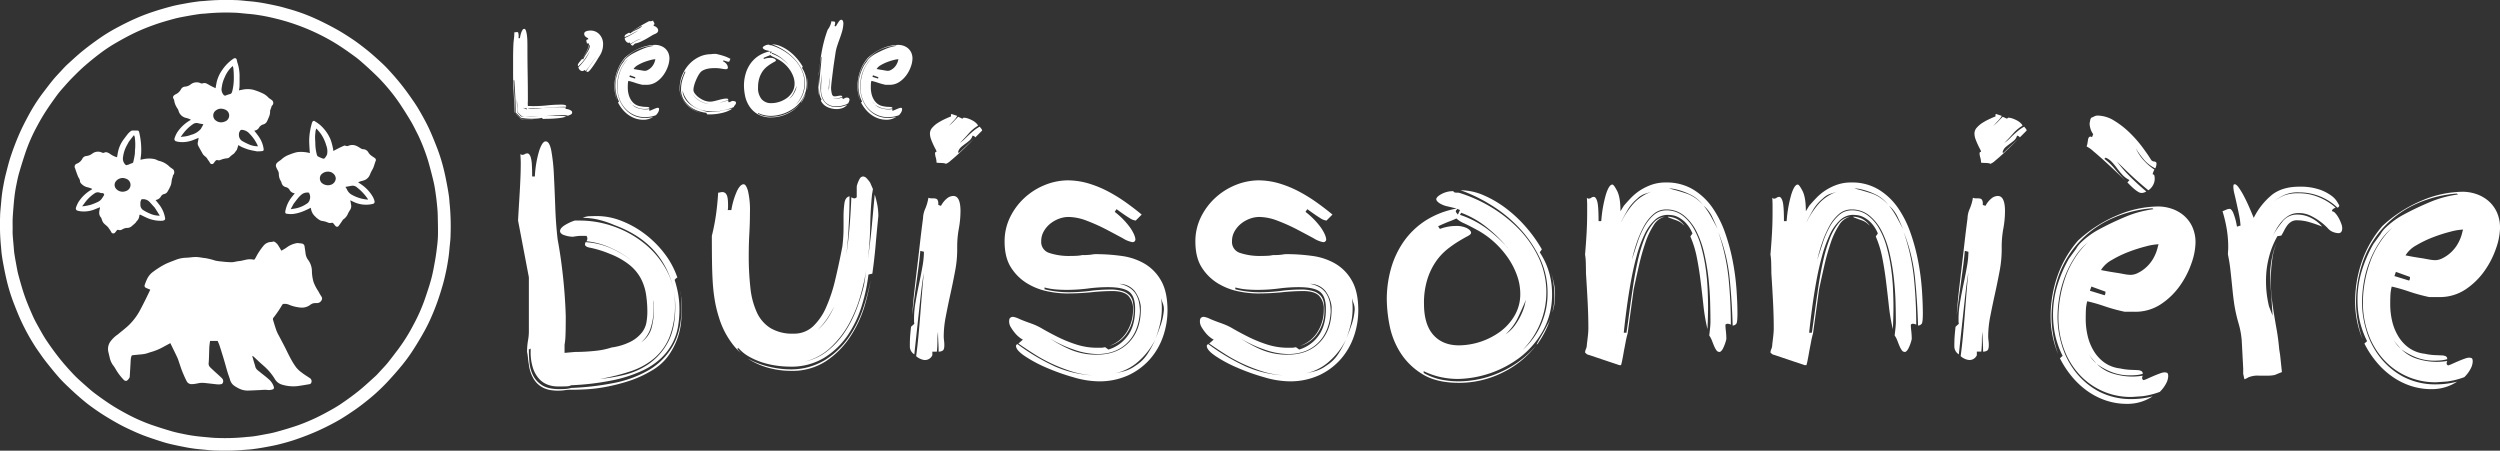<svg xmlns="http://www.w3.org/2000/svg" xmlns:xlink="http://www.w3.org/1999/xlink" width="1003.993" height="180.989" viewBox="0 0 1003.993 180.989">
  <rect x="0" y="0" width="1003.993" height="180.989" fill="#333333" stroke="none"/>
  <defs>
    <clipPath id="clip-path">
      <rect id="Rectangle_1" data-name="Rectangle 1" width="1003.993" height="180.989" fill="#fff"/>
    </clipPath>
  </defs>
  <g id="Groupe_1" data-name="Groupe 1" transform="translate(0 0)">
    <g id="Groupe_1-2" data-name="Groupe 1" transform="translate(0 0)" clip-path="url(#clip-path)">
      <path id="Tracé_1" data-name="Tracé 1" d="M14.788,140.167a85.087,85.087,0,0,1-6.323-11.309c-1.084-2.325-2.018-4.721-2.946-7.114a71.352,71.352,0,0,1-2.938-9.6c-.429-1.84-.8-3.7-1.155-5.552-.286-1.508-.542-3.021-.747-4.54-.162-1.2-.2-2.423-.34-3.628a90.512,90.512,0,0,1-.3-11.538C.061,85.059.3,83.23.452,81.4c.092-1.084.189-2.172.329-3.253.151-1.157.324-2.315.542-3.464.291-1.532.58-3.07.968-4.581.647-2.525,1.26-5.069,2.091-7.535.993-2.951,2.1-5.878,3.348-8.73,1.209-2.749,2.59-5.433,4.036-8.069a69.459,69.459,0,0,1,5.816-8.927c1.23-1.608,2.447-3.229,3.736-4.794.977-1.187,2.045-2.3,3.094-3.431.861-.928,1.7-1.88,2.636-2.73,2.128-1.94,4.235-3.912,6.48-5.708,2.487-1.988,5.066-3.871,7.7-5.654a70.518,70.518,0,0,1,6.256-3.685c2.271-1.214,4.586-2.358,6.938-3.4,2.158-.952,4.365-1.807,6.6-2.557,2.6-.871,5.236-1.646,7.888-2.339,1.961-.513,3.968-.861,5.965-1.225,1.629-.3,3.272-.534,4.915-.753C80.7.448,81.626.445,82.535.34a93.8,93.8,0,0,1,11.811-.3c1.74.013,3.48.256,5.217.41,1.068.092,2.137.186,3.2.329,1.211.159,2.42.343,3.618.572,1.856.353,3.709.731,5.555,1.152,1.2.27,2.369.631,3.55.958a74.5,74.5,0,0,1,10.235,3.6c3,1.325,5.943,2.808,8.824,4.378,2.4,1.306,4.71,2.779,6.984,4.295,1.853,1.233,3.623,2.6,5.374,3.976,1.505,1.187,2.957,2.447,4.381,3.731,1.492,1.349,3,2.7,4.365,4.168,1.929,2.08,3.809,4.211,5.571,6.434,1.813,2.288,3.51,4.675,5.158,7.09,1.141,1.667,2.164,3.423,3.148,5.19,1.055,1.888,2.077,3.8,2.973,5.765,1.071,2.352,2.029,4.756,2.97,7.162a71.211,71.211,0,0,1,2.943,9.593c.434,1.84.8,3.7,1.147,5.555.286,1.505.545,3.019.75,4.54.162,1.2.194,2.42.34,3.628a95.115,95.115,0,0,1,.294,11.862c-.013,1.721-.251,3.445-.413,5.163-.121,1.33-.24,2.66-.437,3.979-.251,1.686-.529,3.372-.882,5.039-.407,1.929-.839,3.86-1.384,5.754-.7,2.417-1.443,4.823-2.3,7.187-.871,2.4-1.834,4.764-2.892,7.081-.92,2.012-1.964,3.976-3.067,5.894-1.373,2.382-2.8,4.74-4.324,7.028-1.222,1.84-2.557,3.615-3.958,5.325-1.686,2.061-3.456,4.057-5.261,6.016-1.384,1.505-2.841,2.951-4.341,4.343-1.432,1.327-2.927,2.6-4.454,3.809-1.664,1.325-3.353,2.622-5.109,3.815-2.236,1.516-4.492,3.021-6.847,4.335-2.638,1.473-5.355,2.825-8.117,4.049-2.69,1.192-5.455,2.234-8.233,3.2-2.247.78-4.551,1.414-6.858,2-1.967.5-3.971.852-5.97,1.217q-2.444.445-4.915.75c-1.365.165-2.746.2-4.114.34a95.21,95.21,0,0,1-10.381.186c-1.759-.011-3.518-.256-5.274-.407-1.068-.094-2.137-.186-3.2-.329-1.209-.162-2.417-.348-3.615-.58-1.84-.353-3.674-.728-5.5-1.144-1.246-.281-2.487-.6-3.707-.982-2.25-.71-4.5-1.446-6.717-2.247-1.6-.577-3.183-1.233-4.737-1.934-1.937-.877-3.871-1.77-5.741-2.779-2.191-1.182-4.341-2.444-6.45-3.766-1.848-1.16-3.647-2.414-5.412-3.7-1.357-.99-2.655-2.066-3.931-3.159q-2.2-1.886-4.3-3.871c-1.484-1.411-2.984-2.819-4.335-4.351-1.9-2.158-3.712-4.4-5.484-6.661-1.222-1.559-2.312-3.218-3.488-4.861m153.8-84.452c-.216-.469-.415-.95-.653-1.411-.96-1.861-1.853-3.761-2.914-5.565-1.422-2.414-2.943-4.778-4.484-7.122a75.041,75.041,0,0,0-7.17-8.983c-1.106-1.225-2.307-2.369-3.5-3.51q-1.906-1.817-3.882-3.558c-1.052-.928-2.11-1.864-3.243-2.69-2.1-1.538-4.225-3.056-6.41-4.473-1.883-1.222-3.831-2.36-5.816-3.413a84.922,84.922,0,0,0-10.2-4.583,83,83,0,0,0-8.786-2.744c-1.546-.386-3.1-.755-4.659-1.066-1.521-.3-3.056-.542-4.591-.761-1.076-.151-2.166-.235-3.251-.329-1.7-.151-3.407-.388-5.112-.41a83.322,83.322,0,0,0-10.947.3c-.912.108-1.834.105-2.744.229q-2.331.324-4.645.75c-1.843.343-3.7.647-5.506,1.13-2.714.731-5.425,1.5-8.072,2.444a81.838,81.838,0,0,0-7.888,3.229c-2.792,1.333-5.506,2.841-8.177,4.4a60.309,60.309,0,0,0-5.619,3.761c-2.145,1.608-4.227,3.3-6.251,5.061-1.708,1.486-3.321,3.089-4.918,4.7-1.263,1.268-2.455,2.609-3.639,3.952-.917,1.039-1.834,2.088-2.649,3.208-1.524,2.091-3.032,4.2-4.435,6.369-1.23,1.9-2.374,3.863-3.442,5.857A69.093,69.093,0,0,0,10.423,60.69c-.985,2.887-1.888,5.805-2.746,8.732-.453,1.543-.758,3.129-1.082,4.707-.256,1.244-.475,2.5-.647,3.758-.183,1.338-.321,2.684-.434,4.033-.165,1.934-.326,3.871-.424,5.811-.065,1.252-.013,2.509-.013,3.763,0,.9-.046,1.8.011,2.69.111,1.686.275,3.372.421,5.058.07.807.108,1.619.227,2.42.183,1.257.4,2.509.637,3.758.321,1.689.577,3.4,1.025,5.053.774,2.862,1.575,5.727,2.555,8.525.912,2.614,2.021,5.166,3.135,7.707.674,1.535,1.481,3.016,2.3,4.481,1.082,1.929,2.139,3.882,3.38,5.711,1.675,2.479,3.44,4.907,5.306,7.243,1.751,2.191,3.634,4.284,5.563,6.321,1.4,1.478,2.954,2.819,4.478,4.176,1.341,1.192,2.684,2.39,4.119,3.458,2.1,1.567,4.246,3.086,6.448,4.511,1.883,1.219,3.844,2.328,5.822,3.394a70.086,70.086,0,0,0,10.2,4.573c2.735.947,5.5,1.816,8.282,2.628,1.675.488,3.4.823,5.112,1.179,1.26.262,2.533.48,3.806.658,1.3.183,2.614.318,3.925.437,1.829.162,3.658.386,5.487.413a82.775,82.775,0,0,0,10.788-.3c1.187-.138,2.387-.183,3.574-.343,1.26-.167,2.512-.4,3.761-.637,1.686-.318,3.394-.583,5.047-1.031,2.846-.772,5.684-1.6,8.476-2.539,2.2-.742,4.357-1.632,6.483-2.576,1.94-.863,3.839-1.834,5.708-2.851,1.942-1.057,3.887-2.131,5.719-3.369,2.476-1.678,4.913-3.434,7.241-5.309,2.282-1.837,4.424-3.85,6.6-5.819.739-.666,1.392-1.427,2.066-2.161,1.02-1.109,2.072-2.191,3.016-3.359,1.459-1.8,2.846-3.669,4.246-5.52a70.917,70.917,0,0,0,6.056-9.747,69.738,69.738,0,0,0,4.459-10.022c.939-2.741,1.878-5.487,2.633-8.279.647-2.406,1.084-4.877,1.524-7.335.359-2.01.626-4.041.858-6.073a43.467,43.467,0,0,0,.321-4.546c.024-2.571-.04-5.145-.1-7.718-.024-1.114-.108-2.226-.213-3.334-.154-1.589-.316-3.181-.542-4.759-.243-1.708-.475-3.423-.869-5.1q-1.012-4.289-2.226-8.525a77.224,77.224,0,0,0-3.353-8.929" transform="translate(0.001 -0.001)" fill="#fff"/>
      <path id="Tracé_2" data-name="Tracé 2" d="M82.414,95.269a4.624,4.624,0,0,1-2.549.267,17.219,17.219,0,0,0-2.552.073l-.162.005c-1.651.07-3.3.167-4.95.205a7.777,7.777,0,0,1-3.378-.761,13.481,13.481,0,0,1-2.307-1.373,4.516,4.516,0,0,1-1.484-2.463c-.294-.92-.645-1.818-.928-2.741-.359-1.168-.669-2.352-1.009-3.526-.3-1.044-.6-2.088-.925-3.127-.434-1.416-.874-2.833-1.338-4.238-.189-.564-.451-1.1-.7-1.708H57.066c-.1.831-.259,1.724-.3,2.625-.105,2.1-.062,4.2-.262,6.288-.108,1.122.553,1.627,1.187,2.231.836.8,1.7,1.565,2.555,2.344.523.483,1.055.955,1.557,1.457a1.6,1.6,0,0,1,.31,2.034.856.856,0,0,1-.442.348,5.8,5.8,0,0,1-1.473.13c-1.589-.143-3.17-.356-4.759-.518a12.366,12.366,0,0,0-2.069-.094c-.7.046-1.4.254-2.1.351a8.969,8.969,0,0,1-1.894.146,2.15,2.15,0,0,1-1.716-1.209c-.656-1.263-1.217-2.576-1.759-3.9-.4-.971-.7-1.98-1.052-2.97-.291-.828-.518-1.686-.882-2.479-.793-1.737-1.656-3.44-2.487-5.158-.113-.232-.219-.467-.351-.747-.788.424-1.551.842-2.323,1.246a24.25,24.25,0,0,1-5.085,2.228c-.866.227-1.7.572-2.568.785a14.579,14.579,0,0,1-1.972.278c-1.117.119-2.239.21-3.356.34a.488.488,0,0,0-.3.3,5.309,5.309,0,0,0-.275,1.106c-.07.631-.081,1.271-.119,1.907-.108,1.8-.21,3.6-.326,5.406-.027.418-.971,1.551-1.373,1.567a1.321,1.321,0,0,1-.9-.289,21.772,21.772,0,0,1-3.458-4.589A14.615,14.615,0,0,0,18.017,85.5a8.279,8.279,0,0,1-1.284-3.083c-.189-.755-.361-1.513-.54-2.271a5.185,5.185,0,0,1,.736-3.85,12.044,12.044,0,0,1,3.143-3.057c1.354-1.152,2.781-2.22,4.087-3.423A24.463,24.463,0,0,0,29.1,63.266c.739-1.387,1.449-2.787,2.147-4.192.642-1.292,1.249-2.6,1.816-3.774-.6-.256-1.254-.5-1.875-.812a.9.9,0,0,1-.326-1.182A19.78,19.78,0,0,1,31.94,50.69a7.742,7.742,0,0,1,2.439-2.708A34.619,34.619,0,0,1,38.762,45.2c1.522-.788,3.167-1.338,4.764-1.975a12.479,12.479,0,0,1,4.146-.763c1.284-.059,2.566-.31,3.844-.283,1.252.027,2.493.351,3.744.453a28.575,28.575,0,0,1,3.96,1.006,20.083,20.083,0,0,0,2.444.335,37.7,37.7,0,0,0,4.006.3c1.014-.011,2.021-.367,3.04-.453,1.638-.135,3.183-.9,4.867-.7.105.013.219-.011.321.005,1.087.181.879.329,1.551-.79a25.49,25.49,0,0,1,3.054-4.64,4.105,4.105,0,0,1,3.129-1.565,1.616,1.616,0,0,0,.162,0c.367-.049.828-.264,1.082-.119a4.68,4.68,0,0,1,1.395,1.238,27.017,27.017,0,0,1,1.422,2.4c.677-.4,1.392-.75,2.029-1.209a9.569,9.569,0,0,1,4.287-1.853,4.631,4.631,0,0,1,1.1.089,4.867,4.867,0,0,1,1.182.181,1.392,1.392,0,0,1,.753,1.217q.239,1.473.415,2.957a5.555,5.555,0,0,0,1.152,2.52,7.746,7.746,0,0,1,1.362,4.087,16.831,16.831,0,0,0,.647,4.551,16.539,16.539,0,0,0,1.921,3.707,22.881,22.881,0,0,0,1.206,2.088,1.359,1.359,0,0,1,.016,1.7,1.984,1.984,0,0,1-1.829.982,7.328,7.328,0,0,0-1.527.127,4.194,4.194,0,0,0-1.165.642,5.536,5.536,0,0,1-3.688,1.057,15.853,15.853,0,0,1-4.594-1.071,4.485,4.485,0,0,0-2.29-.424.878.878,0,0,0-.6.335A43.314,43.314,0,0,1,82.411,66.7a1.012,1.012,0,0,0-.04.758c.44,1.468.879,2.935,1.395,4.376a16.55,16.55,0,0,0,1,2.039c.769,1.481,1.562,2.949,2.323,4.435.774,1.516,1.478,3.067,2.3,4.556a29.439,29.439,0,0,0,2.271,3.647,11.707,11.707,0,0,0,2.244,2.1c1.017.78,2.12,1.449,3.186,2.164a1.477,1.477,0,0,1,.475,2.158.96.96,0,0,1-.534.308c-1.559.27-3.121.534-4.686.763a15.56,15.56,0,0,1-6.353-.564,4.911,4.911,0,0,1-2.962-2.363,22.378,22.378,0,0,0-2.444-3.253c-1.128-1.271-2.476-2.344-3.728-3.5-.736-.685-1.465-1.373-2.2-2.053a1.7,1.7,0,0,0-.664-.394c.237.828.469,1.659.709,2.485.178.612.391,1.214.54,1.834.272,1.133,1.236,1.651,2.029,2.315,1.044.874,2.166,1.664,3.175,2.582A6.79,6.79,0,0,1,82.6,94.079c.121.407.3.831-.186,1.19" transform="translate(27.288 61.037)" fill="#fff"/>
      <path id="Tracé_3" data-name="Tracé 3" d="M56.458,18a21.413,21.413,0,0,1,2.212,1.516,16.16,16.16,0,0,1,4.281,5.8,20.916,20.916,0,0,1,.939,3.275c.116.434.159.888.264,1.495.855-.445,1.629-.871,2.423-1.263.661-.324,1.327-.639,2.015-.9.186-.07.456.1.693.135s.523.129.709.035a4.049,4.049,0,0,1,3.75.121c.542.259,1.033.62,1.559.912a1.553,1.553,0,0,0,.712.256A2.473,2.473,0,0,1,78.283,30.8a4.316,4.316,0,0,0,.974,1.058c.507.41,1.09.731,1.611,1.128a.938.938,0,0,1,.221,1.227c-.318.815-.529,1.67-.847,2.485-.205.523-.526,1-.78,1.505-.216.429-.421.863-.6,1.306a3.952,3.952,0,0,1-2.128,2.269c-.567.235-1.187.345-1.778.531-.256.084-.5.221-.863.386.461.3.831.545,1.2.793a15.322,15.322,0,0,1,4.794,5.169,7.733,7.733,0,0,1,.591,1.594.868.868,0,0,1-.707,1.1,11.554,11.554,0,0,1-7.845-.89c-.359-.156-.7-.345-1.176-.58.119.658.205,1.217.321,1.77a2.884,2.884,0,0,1-.475,2.226,9.312,9.312,0,0,0-.747,1.3,5.3,5.3,0,0,1-1.932,2.417,1.7,1.7,0,0,0-.337.421c-.022.027-.022.067-.04.094-.51.726-1,1.468-1.54,2.169a.794.794,0,0,1-1.16-.011c-.3-.335-.564-.715-.861-1.057a.733.733,0,0,0-.82-.256A2.071,2.071,0,0,1,62,58.845a8.693,8.693,0,0,0-2.592-.683,4.479,4.479,0,0,1-1.513-.839,5.307,5.307,0,0,1-.993-.879,5.172,5.172,0,0,1-1.729-3.113A1.8,1.8,0,0,0,55,52.894c-.353.2-.672.4-1.014.553-.958.424-1.9.888-2.9,1.214a16.1,16.1,0,0,1-3.073.723,11.006,11.006,0,0,1-2.644-.092c-.378-.049-.62-.335-.537-.874a12.649,12.649,0,0,1,2.671-5.884c.361-.469.745-.923,1.147-1.416a5.382,5.382,0,0,1-.7-.192,2.5,2.5,0,0,1-1.379-1.206,2.348,2.348,0,0,0-1.6-1.141,2.254,2.254,0,0,1-1.648-1.8,14.5,14.5,0,0,0-.664-1.327,6.294,6.294,0,0,1-.421-2.355,3.29,3.29,0,0,0-.453-1.292,8.6,8.6,0,0,1-.685-1.481,1.758,1.758,0,0,1,.224-1.241,5.479,5.479,0,0,1,1.19-1.02c.243-.194.531-.34.753-.556a8.856,8.856,0,0,1,3.259-1.956,18.058,18.058,0,0,1,3.067-.99,12.846,12.846,0,0,1,2.986-.024,18.886,18.886,0,0,1,2.185.386,4.63,4.63,0,0,1-.119-.61c-.078-1.6-.227-3.194-.2-4.788a25.7,25.7,0,0,1,.952-6.145,4.578,4.578,0,0,1,.221-.739c.151-.335.313-.693.834-.639m.556,3.96c-.073.788-.189,1.575-.205,2.363-.016.85.073,1.7.094,2.555a18.679,18.679,0,0,0,.55,4.427c.092.34.216.8.472.947a13.661,13.661,0,0,0,2.077.9c.159.059.467.049.548-.054a5.474,5.474,0,0,0,1.057-1.578,6.27,6.27,0,0,0-.278-3.556A15.957,15.957,0,0,0,59.118,23.2a26.158,26.158,0,0,0-1.81-2.145,8.242,8.242,0,0,0-.294.9M48.19,51.294c-.37.677-.736,1.357-1.174,2.158.515-.073.877-.121,1.241-.173a12.214,12.214,0,0,0,5.474-2.2,2.38,2.38,0,0,0,.879-1.316,3.193,3.193,0,0,0-.175-2.7c-.032-.043,0-.129,0-.192a3.581,3.581,0,0,0-3.048.7,10.912,10.912,0,0,0-1.419,1.427c-.6.723-1.149,1.492-1.775,2.3M63.845,38.968a1.077,1.077,0,0,0-.245-.2,3.68,3.68,0,0,0-4.467.941,2.631,2.631,0,0,0,.186,3.056,3.753,3.753,0,0,0,4.117.79,2.857,2.857,0,0,0,1.678-2.35,2.717,2.717,0,0,0-1.268-2.236m7.942,8.83a15.257,15.257,0,0,0,6.278,1.824,1.075,1.075,0,0,0-.092-.264,19.663,19.663,0,0,0-4.219-4.535,2.7,2.7,0,0,0-2.037-.788c-.888.135-1.767.308-2.725.478.224.367.445.669.6,1A4.494,4.494,0,0,0,71.787,47.8" transform="translate(69.732 30.542)" fill="#fff"/>
      <path id="Tracé_4" data-name="Tracé 4" d="M59.573,46.1c-1.187-.232-2.339-.407-3.453-.718a23.371,23.371,0,0,1-2.8-1.063,12.175,12.175,0,0,1-1.316-.766c-.224.688-.424,1.3-.623,1.918-.005.016.005.043,0,.051-.591.55-.844,1.379-1.629,1.789a10.7,10.7,0,0,0-1.295,1.106,1.721,1.721,0,0,1-.9.44,8.832,8.832,0,0,0-2.8.691,1.788,1.788,0,0,1-1.036.081c-.591-.2-.839.181-1.133.51-.186.205-.3.472-.491.672a.891.891,0,0,1-1.57-.221c-.275-.558-.728-1.009-1.006-1.522-.464-.855-1.419-1.176-1.856-2-.267-.5-.561-.987-.834-1.486-.345-.631-.715-1.252-1.014-1.9-.359-.793.016-1.581.108-2.371.027-.221.067-.44.1-.661-.923.37-1.789.739-2.671,1.068a11.659,11.659,0,0,1-4.829.612A9.272,9.272,0,0,1,26.836,42a.944.944,0,0,1-.507-1.063,11.332,11.332,0,0,1,1-2.312,15.469,15.469,0,0,1,5.3-5.031c.062-.035.124-.073.186-.111,0-.059.005-.121.005-.183a9.015,9.015,0,0,0-1.691-.623,4.02,4.02,0,0,1-3.2-3.008,2.586,2.586,0,0,0-.329-.691,7.717,7.717,0,0,1-1.4-3.418,1.494,1.494,0,0,0-.21-.523c-.472-.766-.21-1.341.836-1.88a4.57,4.57,0,0,0,2.093-1.964,2.021,2.021,0,0,1,1.775-1.117,4.122,4.122,0,0,0,2.123-.871,3.875,3.875,0,0,1,3.971-.518,1.116,1.116,0,0,0,1.014.035,1.972,1.972,0,0,1,1.327.081,16.306,16.306,0,0,1,1.627.9c.666.348,1.349.664,2.072,1.014.189-1,.321-1.9.529-2.776a14.072,14.072,0,0,1,2.161-4.562,16.7,16.7,0,0,1,4.365-4.438c.817-.577,1.422-.189,1.513.6a10.565,10.565,0,0,0,.415,1.546,17.211,17.211,0,0,1,.661,4.627c0,1.468.008,2.938-.027,4.405a11.626,11.626,0,0,1-.229,1.473c.5-.1.952-.2,1.4-.278a9.825,9.825,0,0,1,4.457.057,24.238,24.238,0,0,1,3.5,1.335,7.407,7.407,0,0,1,2.417,1.7c.432.483,1.087.753,1.57,1.2a1.4,1.4,0,0,1-.067,2.112c-.2.2-.229.58-.34.874s-.232.607-.345.912a.708.708,0,0,0-.081.291,5.371,5.371,0,0,1-.55,2.679c-.21.5-.407,1.014-.656,1.5a2.419,2.419,0,0,1-1.465,1.279,2.825,2.825,0,0,0-1.8,1.365,2.442,2.442,0,0,1-1.9,1.144c.593.769,1.2,1.486,1.729,2.261a11.3,11.3,0,0,1,2.069,5.2c.057.526-.243.7-.623.755-.626.086-1.265.086-1.953.121M46.222,23.557c.167.059.361.2.5.159A15.362,15.362,0,0,1,48.51,23.1c.774-.135.874-.674,1.052-1.263a21.4,21.4,0,0,0,.6-5.047,34.012,34.012,0,0,0-.194-4.184,3.623,3.623,0,0,0-.243-.79,11.722,11.722,0,0,0-3.173,4.408,13.092,13.092,0,0,0-1.238,4.195,3.386,3.386,0,0,0,.9,3.137M56.541,39.063a4.473,4.473,0,0,0-2.865-1.6c-.491-.04-.739-.092-1.047.44a2.487,2.487,0,0,0-.41,1.624,2.773,2.773,0,0,0,1.459,2.482,27.945,27.945,0,0,0,2.779,1.373,8.721,8.721,0,0,0,3.418.661,16.25,16.25,0,0,0-3.334-4.983M44.385,28.993a3.652,3.652,0,0,0-1.948,1.13,2.551,2.551,0,0,0,.011,3.129,3.509,3.509,0,0,0,3.976.9,2.558,2.558,0,0,0,1.816-1.926,2.516,2.516,0,0,0-1.144-2.7,4.163,4.163,0,0,0-2.711-.534m-7.462,8.061c.332-.593.666-1.187,1.012-1.8a1.513,1.513,0,0,0-.286-.121c-.6-.113-1.209-.181-1.791-.34a2.444,2.444,0,0,0-2.085.351,16.774,16.774,0,0,0-3.85,3.65c-.372.456-.685.958-1.114,1.565a4.739,4.739,0,0,1,.72-.167,11.624,11.624,0,0,0,3.547-.766,7.53,7.53,0,0,0,3.847-2.366" transform="translate(43.738 14.704)" fill="#fff"/>
      <path id="Tracé_5" data-name="Tracé 5" d="M43.885,47.294c-.424.089-.14.224-.057.332.515.661,1.058,1.3,1.546,1.986a11.886,11.886,0,0,1,2.1,5.234.788.788,0,0,1-.364.6,1.931,1.931,0,0,1-.89.229A13.353,13.353,0,0,1,40.2,54.537c-.847-.378-1.683-.788-2.512-1.2-.421-.213-.523-.151-.6.313a3.3,3.3,0,0,1-.906,2.05c-.267.237-.413.607-.672.855-.537.51-1.109.979-1.67,1.465a2.912,2.912,0,0,1-1.972.534,4.992,4.992,0,0,0-1.821.7,1.8,1.8,0,0,1-1.406.084.545.545,0,0,0-.483.086c-.286.3-.507.669-.79.974a.9.9,0,0,1-1.594-.27,14.7,14.7,0,0,0-.952-1.435c-.6-.977-1.651-1.457-2.285-2.355a5.805,5.805,0,0,1-.5-1.106,2.792,2.792,0,0,0-.34-.852c-.971-1.068-.769-2.271-.488-3.5.049-.213.062-.434.094-.65-.928.375-1.8.745-2.679,1.076a11.7,11.7,0,0,1-4.829.6,9.031,9.031,0,0,1-1.681-.329.934.934,0,0,1-.5-1.068,11.61,11.61,0,0,1,1.033-2.35,15.135,15.135,0,0,1,5.269-4.991,2.157,2.157,0,0,0,.254-.267,8.341,8.341,0,0,0-1.77-.639,4.805,4.805,0,0,1-2.59-1.449,1.656,1.656,0,0,1-.561-1.071c-.005-.7-.456-1.136-.709-1.694-.407-.9-.707-1.856-1.049-2.789-.078-.224-.124-.467-.224-.683a1.255,1.255,0,0,1,.674-1.807,4.238,4.238,0,0,0,2.231-1.942,1.983,1.983,0,0,1,1.686-1.155,4.706,4.706,0,0,0,2.317-.947,3.8,3.8,0,0,1,3.976-.407.923.923,0,0,0,.917-.024c.817-.388,1.548.1,2.223.494a8.082,8.082,0,0,0,2.846,1.384c.159-.869.283-1.764.5-2.636a12.507,12.507,0,0,1,2.2-4.591c.58-.766,1.141-1.546,1.759-2.28A7.8,7.8,0,0,1,33.776,19.6a1.043,1.043,0,0,1,.585-.159c.5-.022,1.006-.005,1.505-.005.933,0,1.02.086,1.227.979a30.3,30.3,0,0,1,.742,7.977c-.032.906-.192,1.807-.3,2.787.469-.094.915-.2,1.368-.272a10.487,10.487,0,0,1,4.459.051c.585.162,1.12.556,1.708.683a8.711,8.711,0,0,1,4.152,2.325c.467.434,1.063.728,1.543,1.152a1.787,1.787,0,0,1-.046,2.185.887.887,0,0,0-.175.361,3.971,3.971,0,0,1-.119.612c-.486,1.036-.3,2.228-.758,3.259a17.534,17.534,0,0,1-1.411,2.684,2.167,2.167,0,0,1-1.287.745A2,2,0,0,0,45.7,46.026a2.858,2.858,0,0,1-1.816,1.268M32.9,23.891c-.464.882-.982,1.743-1.387,2.655a13.209,13.209,0,0,0-.985,3.682,3.374,3.374,0,0,0,1.1,3.038.286.286,0,0,0,.213.076,8.146,8.146,0,0,0,1.049-.254,6.286,6.286,0,0,1,1.13-.48.73.73,0,0,0,.664-.618c.224-.982.429-1.969.575-2.962.1-.7.03-1.424.132-2.123a21.887,21.887,0,0,0-.14-4.81,2.47,2.47,0,0,0-.232-.639l-.192-.073c-.623.817-1.244,1.635-1.923,2.509M43.278,50.412c-.677-.753-1.368-1.495-2.037-2.255a3.583,3.583,0,0,0-3.3-1.084,5.961,5.961,0,0,0-.4,1.009,5.06,5.06,0,0,0-.016,1.012,2.472,2.472,0,0,0,1.028,2.25,19.72,19.72,0,0,0,2.884,1.495,9.454,9.454,0,0,0,3.885.807c-.709-1.133-1.349-2.155-2.042-3.232M27.51,40.039a2.37,2.37,0,0,0,.364,2.93,3.508,3.508,0,0,0,3.869.769,2.594,2.594,0,0,0,.011-4.939,3.459,3.459,0,0,0-4.243,1.241M15.1,48.58c-.308.41-.618.823-.979,1.295.437-.043.774-.051,1.1-.113a19.759,19.759,0,0,0,2.431-.523A22.02,22.02,0,0,0,20.6,48.025a4.216,4.216,0,0,0,1.311-1.082,15.443,15.443,0,0,0,1.082-1.7c-.156-.426-.324-.715-.839-.666a2.585,2.585,0,0,1-1.012-.2,2.179,2.179,0,0,0-1.959.256A15.414,15.414,0,0,0,15.1,48.58" transform="translate(18.867 32.978)" fill="#fff"/>
      <path id="Tracé_6" data-name="Tracé 6" d="M76.609,24.946q.138,3.2.3,6.4t.251,6.4v.229l-.138-.138v-.318q-.231-4.115-.437-8.112t-.2-8.112V16.127c0-.82.005-1.635.022-2.444s.04-1.624.07-2.444A27.047,27.047,0,0,1,76.7,8.474a20.931,20.931,0,0,0,.183-2.808h.183a2.9,2.9,0,0,0,.548-.046,2.067,2.067,0,0,1,.364-.046c.308,0,.488.2.55.593a6.633,6.633,0,0,1,.089.912l-.043.963h.548c.03-.186.084-.483.159-.893a8.17,8.17,0,0,1,.343-1.257,6.087,6.087,0,0,1,.526-1.12A.834.834,0,0,1,80.86,4.3c.3,0,.54.272.71.82a11.592,11.592,0,0,1,.386,1.942,22.6,22.6,0,0,1,.159,2.285c.016.777.024,1.392.024,1.851v.548q0,5.256.092,10.51t.089,10.51c0,.275-.005.556-.022.844s-.024.569-.024.847a3.746,3.746,0,0,0,.024.413,3.09,3.09,0,0,1,.022.407h.459c.272,0,.548.011.82.024s.55.022.826.022a53.7,53.7,0,0,0,5.689-.3,54.377,54.377,0,0,1,5.687-.3h.186a6.157,6.157,0,0,1,1.093.116c.429.076.642.3.642.664v.089q-2.42,0-4.751.162c-1.557.105-3.137.237-4.753.388q1.78-.093,3.539-.232t3.545-.135c.394,0,.774.008,1.138.024s.75.035,1.144.065l-.183.55c.183.03.429.07.731.116a3.58,3.58,0,0,1,.893.251,3.354,3.354,0,0,1,.753.432.76.76,0,0,1,.318.618.894.894,0,0,1-.593.89c-.394.17-.761.326-1.1.483a4.89,4.89,0,0,0-1.438-.254c-.5-.013-1-.024-1.486-.024q-1.6,0-3.151.138c-.977.094-1.969.183-2.973.275q1.1-.045,2.1-.092c.761-.03,1.524-.043,2.285-.043q1.008,0,1.988.043a15.436,15.436,0,0,1,1.988.229,8.01,8.01,0,0,1-2.031.548q-1.214.182-2.514.275c-.869.062-1.732.1-2.582.113s-1.6.04-2.242.07l-.407-.459a13.373,13.373,0,0,1-2.013.3q-1.008.069-2.056.07c-.731,0-1.465-.03-2.2-.092s-1.446-.154-2.145-.275c-.337-.367-.672-.723-1.006-1.074a14.4,14.4,0,0,0-1.1-1.028q0-3.29-.159-6.488t-.388-6.491Zm2.789,15.4a8.087,8.087,0,0,0,1.621.3q.846.069,1.759.067c.367,0,.715-.016,1.052-.046H84.7a4.01,4.01,0,0,1-.639.046,6.045,6.045,0,0,1-.731.046h-.915c-.364,0-.736-.016-1.12-.046s-.745-.059-1.1-.092a2.932,2.932,0,0,1-.753-.135c-.094-.092-.245-.251-.459-.48s-.442-.467-.685-.709-.467-.477-.664-.709a3.661,3.661,0,0,1-.343-.432Zm6.944-.78c-.728.032-1.495.046-2.285.046-.941,0-1.826-.03-2.649-.089a5.71,5.71,0,0,1-1.737-.318L78.3,37.881l-.41-5.393v1a16.139,16.139,0,0,0,.135,2.1,16.168,16.168,0,0,1,.138,2.1v.275c.245.243.48.486.709.731s.448.5.664.777h.318a17.366,17.366,0,0,1,1.988.113,16.741,16.741,0,0,0,1.988.116q1.048,0,2.056-.094a6.562,6.562,0,0,0,.774-.046ZM81.273,36.19,80.264,36c.183.065.459.175.823.345a3.639,3.639,0,0,0,.826.3l-.14-.5Zm1.187.181c.151.03.31.054.48.07s.343.022.523.022c.79,0,1.586-.016,2.377-.046a15.92,15.92,0,0,0,2.377-.272c-.977.059-1.934.089-2.881.089s-1.9.016-2.876.046Z" transform="translate(129.674 7.291)" fill="#fff"/>
      <path id="Tracé_7" data-name="Tracé 7" d="M91.137,4.549A4.769,4.769,0,0,1,94.77,6.17,5.648,5.648,0,0,1,95.8,7.883a5.737,5.737,0,0,1,.364,2.053,8.475,8.475,0,0,1-1.37,4.753c-.181.278-.488.763-.912,1.465s-.89,1.424-1.395,2.172-.99,1.408-1.465,1.986-.842.869-1.117.869l-.55-.275c.672-1,1.357-2,2.058-2.967q1.008-1.42,2.1-2.789-1.141,1.327-2.15,2.744-1,1.461-2.191,2.876l-.594-.407-.275.361a.792.792,0,0,1-.364.092,1.523,1.523,0,0,1-1.1-.434,2.012,2.012,0,0,1-.594-1.071,25.939,25.939,0,0,0,2.628-3.062,18.03,18.03,0,0,0,1.988-3.521,34.249,34.249,0,0,1-2.1,3.337,15.76,15.76,0,0,1-2.649,2.878,2.589,2.589,0,0,1-.092-.55,1.151,1.151,0,0,1,.208-.569,6.285,6.285,0,0,1,.5-.709c.2-.243.391-.469.575-.685a4.329,4.329,0,0,0,.41-.548l.456.275a7.834,7.834,0,0,1,.709-1.419c.289-.453.585-.92.89-1.392a10.089,10.089,0,0,0,.777-1.438,3.745,3.745,0,0,0,.321-1.511c0,.03-.03.046-.092.046-.032,0-.078-.03-.138-.092a10.275,10.275,0,0,1-1.144,2.881A28.3,28.3,0,0,1,87.8,15.788q.364-.55.847-1.3a17.769,17.769,0,0,0,.89-1.575,14.143,14.143,0,0,0,.685-1.624A4.627,4.627,0,0,0,90.5,9.8,1.562,1.562,0,0,0,90,9.71l-.318.046a4.438,4.438,0,0,0-.138-.615,1.972,1.972,0,0,1-.094-.618c0-.151.1-.267.3-.343a1.431,1.431,0,0,1,.437-.116l-.049-.453a3.457,3.457,0,0,1-1.074-.666,1.435,1.435,0,0,1-.477-1.117.857.857,0,0,1,.272-.664,1.894,1.894,0,0,1,.688-.388,3.9,3.9,0,0,1,.842-.181,6.885,6.885,0,0,1,.755-.046m-.272,5.573a.926.926,0,0,0-.229-.229.228.228,0,0,0,.089.113.836.836,0,0,1,.14.116" transform="translate(146.035 7.722)" fill="#fff"/>
      <path id="Tracé_8" data-name="Tracé 8" d="M108.105,41.076a11.7,11.7,0,0,1-2.649.664c-.612.046-1.144.081-1.6.116a10.6,10.6,0,0,1-8.134-3.566,11.705,11.705,0,0,1-2.263-3.86,13.86,13.86,0,0,1-.8-4.729,17.95,17.95,0,0,1,.272-3.04,19,19,0,0,1,.823-3.108A13.609,13.609,0,0,1,95.175,20.7a11.324,11.324,0,0,1,1.964-2.377,9.025,9.025,0,0,0-2.01,2.285,15.16,15.16,0,0,0-1.465,2.857,16.129,16.129,0,0,0-.866,3.151,18.735,18.735,0,0,0-.275,3.132,14.931,14.931,0,0,0,.618,4.09,12.457,12.457,0,0,0,1.988,4.022,11.206,11.206,0,0,0,3.539,3.081,10.526,10.526,0,0,0,5.279,1.236,12.234,12.234,0,0,0,3.059-.413,6.9,6.9,0,0,1-3.882,1.144,10.053,10.053,0,0,1-3.267-.526,11.028,11.028,0,0,1-2.835-1.459,12.609,12.609,0,0,1-2.352-2.22,14.5,14.5,0,0,1-1.78-2.741l.41-.367a13.373,13.373,0,0,1-1.12-3.105,14.535,14.535,0,0,1-.343-3.154,15.1,15.1,0,0,1,.664-4.478,20.269,20.269,0,0,1,1.756-4.068l1.1-1.505a4.157,4.157,0,0,1,.8-1.006,12.291,12.291,0,0,1,1.163-.982,11.75,11.75,0,0,1,1.349-.871c.475-.256.923-.494,1.349-.7q1.647-.825,3.289-1.486a16.759,16.759,0,0,1,3.839-.982l-.181-.138a18.3,18.3,0,0,0-7.13,2.031A15.444,15.444,0,0,0,95.083,19.1a15.211,15.211,0,0,0-2.652,5.093,18.889,18.889,0,0,0-.823,5.417,16.63,16.63,0,0,0,.254,2.857,17.27,17.27,0,0,0,.753,2.854,14.893,14.893,0,0,1-1.141-5.805,18.509,18.509,0,0,1,1-5.984,16.506,16.506,0,0,1,3.154-5.482,20.4,20.4,0,0,1,5.984-3.863,16.314,16.314,0,0,1,6.264-1.349,6.457,6.457,0,0,1,1.964.321,5.613,5.613,0,0,1,1.829.982,5.147,5.147,0,0,1,1.349,1.713,5.721,5.721,0,0,1,.523,2.56,9.926,9.926,0,0,1-.594,3.016,13.4,13.4,0,0,1-1.759,3.448,10.959,10.959,0,0,1-2.9,2.835,7.047,7.047,0,0,1-4.02,1.163h-1.511a26.56,26.56,0,0,1-3.083-.844,24.9,24.9,0,0,0-2.628-.753,6.63,6.63,0,0,0-.205,1.395c-.016.44-.024.877-.024,1.3a11.226,11.226,0,0,0,.3,2.582,7.96,7.96,0,0,0,.939,2.309,5.945,5.945,0,0,0,1.621,1.759,5.215,5.215,0,0,0,2.4.893,9.151,9.151,0,0,0,1.511.2c.424.019.782.03,1.071.046a1.575,1.575,0,0,1,.642.14.454.454,0,0,1,.205.432,5.04,5.04,0,0,1-.936.183c-.321.03-.65.043-.982.043a7.512,7.512,0,0,1-2.881-.523,9.943,9.943,0,0,1-2.193-1.211,5.835,5.835,0,0,0,2.512,1.484,10.031,10.031,0,0,0,2.881.437,9.7,9.7,0,0,0,1.6-.14,1.657,1.657,0,0,0-.092.321.351.351,0,0,0,.229.364,4.264,4.264,0,0,0,.639-.248c.3-.14.618-.275.936-.413s.631-.256.936-.367a2.36,2.36,0,0,1,.639-.159,1.172,1.172,0,0,1,.413.07c.121.043.181.221.181.523a2.539,2.539,0,0,1-.318,1.1,4.956,4.956,0,0,1-.96,1.279M98.739,13.111a.615.615,0,0,1-.413-.159,2.4,2.4,0,0,1-.321-.343,13.792,13.792,0,0,1,4.389-2.285,8.015,8.015,0,0,0-2.331.844q-1.145.619-2.193,1.254a3.122,3.122,0,0,0-.208-.343,1.007,1.007,0,0,0-.251-.251l-.272.232a1.876,1.876,0,0,1-1.144-.8,2.149,2.149,0,0,1-.413-1.165L95.769,10a23.966,23.966,0,0,0,2.673-1.37c.987-.58,1.91-1.125,2.765-1.643q-1.376.635-2.719,1.414a16.6,16.6,0,0,1-2.949,1.325,1.18,1.18,0,0,1,.526-1.1c.348-.213.766-.44,1.254-.685l.55.275A4.551,4.551,0,0,1,98.99,7.4q.615-.316,1.236-.593c.407-.181.807-.378,1.187-.593a4.47,4.47,0,0,0,1.074-.866c-.062,0-.092-.062-.092-.183q-1.052.684-2.1,1.233c-.669.364-1.368.747-2.1,1.141q1.687-1,3.334-2.056,1.691-1.048,3.885-2.193a1.507,1.507,0,0,0,.456.049,2.258,2.258,0,0,0,1.1-.278,2.5,2.5,0,0,0,.321.685,1.327,1.327,0,0,1,.227.685c0,.216-.138.337-.413.367l.229.459a2.066,2.066,0,0,1,1.144.639,1.543,1.543,0,0,1,.545,1.049,1.237,1.237,0,0,1-.432,1.006,3.857,3.857,0,0,1-1.211.639q-.639.324-1.484.844c-.564.353-1.174.709-1.829,1.074s-1.338.718-2.058,1.052a9.522,9.522,0,0,1-2.215.731,1.227,1.227,0,0,0-.548.456c-.183.243-.351.367-.5.367m-.321,23.624c-.213-.243-.426-.486-.639-.731a4.282,4.282,0,0,1-.459-.639,4.742,4.742,0,0,0,1.1,1.37M99.7,26.362a.455.455,0,0,0,.116-.272,2.152,2.152,0,0,0,.022-.278l-2.147-.774-.227.639Zm2.1-3.38,1,.181a5.064,5.064,0,0,0,.914.092,2.53,2.53,0,0,0,1.074-.3,5.35,5.35,0,0,0,1.233-.844,5.545,5.545,0,0,0,1.1-1.37,6.491,6.491,0,0,0,.71-1.875l.092-.272a8.717,8.717,0,0,0-1.921.318,23.2,23.2,0,0,0-2.652.847,16.6,16.6,0,0,0-2.557,1.233,4.389,4.389,0,0,0-1.646,1.53c.456.092.906.178,1.349.254s.877.146,1.3.205" transform="translate(155.296 5.189)" fill="#fff"/>
      <path id="Tracé_9" data-name="Tracé 9" d="M122.883,29.406a24.126,24.126,0,0,1-4.136,1.279,20.263,20.263,0,0,1-4.319.459,16.731,16.731,0,0,1-3.928-.459,11.619,11.619,0,0,1-3.521-1.459,10.436,10.436,0,0,1-2.808-2.628,11.8,11.8,0,0,1-1.851-3.909,6.957,6.957,0,0,0,1.1,3.45,9.394,9.394,0,0,0,2.4,2.466,13.22,13.22,0,0,0,3.175,1.667,33.5,33.5,0,0,0,3.334,1.052,3.3,3.3,0,0,0,.639.046,24.234,24.234,0,0,0,4.891-.453q2.189-.461,4.478-.96a7.069,7.069,0,0,1-1.759,1.025,14.465,14.465,0,0,1-2.242.731,20.688,20.688,0,0,1-2.533.459,22.42,22.42,0,0,1-2.652.159h-.5a2.36,2.36,0,0,1-.459-.043l-.321-.6a15.05,15.05,0,0,1-3.426-.823,11.583,11.583,0,0,1-3.267-1.8,9.852,9.852,0,0,1-2.468-2.854,7.684,7.684,0,0,1-.982-3.933,13.533,13.533,0,0,1,.5-3.655,20.936,20.936,0,0,1,1.33-3.469.2.2,0,0,1-.14.046q-.138,0-.138-.186a25.009,25.009,0,0,0-1.395,3.407,12.383,12.383,0,0,0-.569,3.815,7.444,7.444,0,0,0,1.006,3.885,10.96,10.96,0,0,0,2.4,2.854,14.579,14.579,0,0,0,2.857,1.9,17.006,17.006,0,0,0,2.193.915,15.117,15.117,0,0,1-2.878-1.187,11.633,11.633,0,0,1-2.811-2.08A10.919,10.919,0,0,1,102,25.588a8.189,8.189,0,0,1-.82-3.674,13.863,13.863,0,0,1,1.047-5.393,14.5,14.5,0,0,1,2.789-4.365,13.287,13.287,0,0,1,4-2.927A10.817,10.817,0,0,1,113.7,8.156a6.2,6.2,0,0,1,1.028-.111c.413-.016.755-.024,1.031-.024q1.461.32,2.946.777a14.9,14.9,0,0,1,2.949,1.279.521.521,0,0,0-.254.251,2.029,2.029,0,0,0-.111.367.826.826,0,0,1-.162.343.478.478,0,0,1-.388.138,2.631,2.631,0,0,1-.685-.138c-.3-.092-.734-.227-1.279-.413a.554.554,0,0,0-.138.413,3.478,3.478,0,0,1,1.508,1.257,2.7,2.7,0,0,1,.41,1.346c0,.216-.227.4-.685.55a11.778,11.778,0,0,1-1.851-.229,15.9,15.9,0,0,0-2.808-.229c-.459,0-.96.024-1.511.07a10.233,10.233,0,0,0-1.643.272,7.144,7.144,0,0,0-1.554.593,3.423,3.423,0,0,0-1.19,1.031,10.731,10.731,0,0,0-1.006,1.643c-.3.61-.577,1.227-.82,1.853a13.379,13.379,0,0,0-.569,1.8,6.679,6.679,0,0,0-.208,1.557,2.5,2.5,0,0,0,.593,1.438,7.54,7.54,0,0,0,1.532,1.508,9.723,9.723,0,0,0,2.145,1.211,6.344,6.344,0,0,0,2.447.5,7.059,7.059,0,0,0,1.441-.183c.564-.121,1.141-.267,1.737-.432s1.179-.313,1.756-.434a7.414,7.414,0,0,1,1.462-.186,1.4,1.4,0,0,1,.71.116.506.506,0,0,1,.162.434c-.7.245-1.435.488-2.2.734-.488.151-.958.3-1.416.453l1.416-.364c.731-.213,1.465-.442,2.2-.685a3.748,3.748,0,0,0,.019.41.772.772,0,0,0,.254.413l.456-.183a5.659,5.659,0,0,0,.777-.367,2.971,2.971,0,0,1,1.257.183.588.588,0,0,1,.343.548.962.962,0,0,1-.07.388,1.472,1.472,0,0,1-.181.321c-.076.108-.175.237-.3.388a2.973,2.973,0,0,0-.367.639m-16.588-5.484a5.445,5.445,0,0,0,1.1,1.578,8.479,8.479,0,0,0,1.667,1.325,10.383,10.383,0,0,0,1.988.936,6.693,6.693,0,0,0,2.01.413,7.9,7.9,0,0,1-1.918-.459,10.075,10.075,0,0,1-1.988-.936,9.451,9.451,0,0,1-1.689-1.3,5.812,5.812,0,0,1-1.168-1.557m3.655,7.907a.417.417,0,0,1-.181-.046.417.417,0,0,0,.181.046m6.855-4.068a.9.9,0,0,1,.275-.046.9.9,0,0,0-.275.046" transform="translate(171.774 13.616)" fill="#fff"/>
      <path id="Tracé_10" data-name="Tracé 10" d="M120.893,6.736q.049.227.5.227h.094a.969.969,0,0,1,.364.046,22.023,22.023,0,0,1,4.726,2.126,20.6,20.6,0,0,1,4.252,3.337,16.159,16.159,0,0,1,3.062,4.411,12.462,12.462,0,0,1-2.444,14.028,10.884,10.884,0,0,0,2.765-3.771,11.63,11.63,0,0,0,1.028-4.867,12.312,12.312,0,0,0-1.236-5.46,17.743,17.743,0,0,0-3.151-4.546,21.007,21.007,0,0,0-4.276-3.45A23.824,23.824,0,0,0,121.989,6.6a8.932,8.932,0,0,1,3.545.777,16.3,16.3,0,0,1,3.448,2.034,19.722,19.722,0,0,1,3.038,2.881,20.875,20.875,0,0,1,2.355,3.31l-.321.456a11.126,11.126,0,0,1,1.395,2.97,11.465,11.465,0,0,1,.48,3.288,11.274,11.274,0,0,1-1.395,5.692,13.376,13.376,0,0,1-3.518,4.065,16.282,16.282,0,0,1-9.437,3.27A12.273,12.273,0,0,1,119,35.064a11.458,11.458,0,0,1-2.628-.912v.272A8.719,8.719,0,0,0,119,35.431a13.328,13.328,0,0,0,2.673.275,15.561,15.561,0,0,0,6.466-1.438,15.055,15.055,0,0,0,5.368-4.047,14.506,14.506,0,0,1-5.233,4.2,14.8,14.8,0,0,1-6.51,1.511,10.432,10.432,0,0,1-5.619-1.349,10.248,10.248,0,0,1-3.359-3.313,12.113,12.113,0,0,1-1.624-4.16,21.421,21.421,0,0,1-.41-3.928,17.064,17.064,0,0,1,.618-4.57,13.66,13.66,0,0,1,1.894-4.111,12.081,12.081,0,0,1,3.289-3.224,13.162,13.162,0,0,1,4.845-1.9l-1.325-.318a3.734,3.734,0,0,1-1.37-.548c-.272-.213-.413-.4-.413-.55,0-.243.267-.507.8-.8a3.728,3.728,0,0,1,1.8-.434m-2.056,5.757a6.816,6.816,0,0,1,2.374-.456,3.682,3.682,0,0,1,1.762.343c.41.227.615.464.615.707,0,.154-.175.321-.523.5s-.793.432-1.327.753A17.91,17.91,0,0,0,120,15.554a8.97,8.97,0,0,0-1.737,1.851,10.051,10.051,0,0,0-1.325,2.719,12.035,12.035,0,0,0-.526,3.747,6.969,6.969,0,0,0,1.419,4.753,4.966,4.966,0,0,0,3.928,1.6,10.82,10.82,0,0,0,6.283-2.1,8.106,8.106,0,0,0,2.193-2.466,6.457,6.457,0,0,0,.844-3.291,8.152,8.152,0,0,0-.48-2.741,11.626,11.626,0,0,0-1.325-2.63,13.889,13.889,0,0,0-2.01-2.352,13.325,13.325,0,0,0-2.536-1.872q-1.327-.732-2.172-1.122a4.272,4.272,0,0,1-1.211-.75,10.847,10.847,0,0,1-1.028.432q-.664.251-1.759.755ZM121.9,9.614l-.407-.183a.792.792,0,0,1-.14.183.272.272,0,0,0-.092.183.506.506,0,0,0,.116.251,1.868,1.868,0,0,0,.205.251Zm0,.731a14.868,14.868,0,0,1,4.022,2.056,23.28,23.28,0,0,1,3.016,2.7,20.787,20.787,0,0,0-2.878-2.789,14.045,14.045,0,0,0-3.974-2.285Zm8.867,15.582a8.4,8.4,0,0,1-1.918,2.606,5.527,5.527,0,0,0,1.392-1.327,9.194,9.194,0,0,0,.936-1.551,9.5,9.5,0,0,0,.548-1.416c.092-.4.167-.715.229-.96q-.5,1.186-1.187,2.649m-1.554-10.51a3.043,3.043,0,0,0-.275-.318,3.036,3.036,0,0,0,.275.318m4.616,14.441a.63.63,0,0,1-.138.181.13.13,0,0,1-.094.046c-.03,0,.046-.159.232-.477s.4-.7.661-1.144.513-.906.755-1.395a5.306,5.306,0,0,0,.456-.958,14.416,14.416,0,0,1-1.872,3.747M135.7,26.11a.377.377,0,0,0,.046-.183.377.377,0,0,1-.046.183m.685-3.655a11.541,11.541,0,0,1-.089,1.441,5.6,5.6,0,0,1-.324,1.3,9.365,9.365,0,0,0,.324-2.557,11.491,11.491,0,0,0-.183-2.056,16.06,16.06,0,0,0-.367-1.691c.151.548.289,1.1.413,1.646a7.947,7.947,0,0,1,.227,1.918m-.593,3.38a.131.131,0,0,0-.046.092.131.131,0,0,1,.046-.092" transform="translate(188.021 11.2)" fill="#fff"/>
      <path id="Tracé_11" data-name="Tracé 11" d="M121.776,30.448c0-.216.008-.488.022-.825s.04-.669.07-1l.092-1.052c.03-.367.059-.685.092-.96q-.049.688-.067,1.716c-.019.685-.024,1.2-.024,1.53v1.829c0,.243.005.5.024.777s.035.531.067.774a8,8,0,0,1-.229-1.441c-.03-.469-.046-.92-.046-1.343m.275-3.887v-.138a.126.126,0,0,0,.043-.089.364.364,0,0,1-.043.227M133.886,36.57a.789.789,0,0,0-.548.272,16.877,16.877,0,0,1-1.988.62,9.079,9.079,0,0,1-2.126.251,5.817,5.817,0,0,1-4.662-1.807,7.812,7.812,0,0,1-1.551-5.231q0-1.647.135-3.288c.092-1.068.151-2.058.183-2.97-.092.941-.2,1.888-.318,2.83a20.535,20.535,0,0,0-.232,3.156,17.924,17.924,0,0,0,.162,2.1,7.17,7.17,0,0,0,.8,2.493,5.864,5.864,0,0,0,1.964,2.1,6.494,6.494,0,0,0,3.655.89,8.916,8.916,0,0,0,2.123-.251,16.86,16.86,0,0,0,1.988-.615,4.422,4.422,0,0,1-1.71,1.233,6.523,6.523,0,0,1-2.539.456,8.91,8.91,0,0,1-3.634-.777,5.353,5.353,0,0,1-2.671-2.6l.273-.5a6.531,6.531,0,0,1-.912-2.628c-.065-.777-.124-1.546-.186-2.307l.78-8q.227-2.056.318-4.114l-.135-.092q-.368,2.149-.6,4.114-.231,1.918-.367,3.793v-1.19q.279-2.1.5-4.133t.594-4.138q.364-2.1.936-4.386a48.33,48.33,0,0,1,1.532-4.888,7.557,7.557,0,0,0,1.508-3.426.792.792,0,0,1,.272.046,2.142,2.142,0,0,0,.55.046.968.968,0,0,1,.477.111.506.506,0,0,1,.208.483,4.41,4.41,0,0,1-.272,1.233.861.861,0,0,1,.272.067.867.867,0,0,0,.272.07q.639-1.1,1.168-1.875c.348-.518.691-.774,1.025-.774a.7.7,0,0,1,.575.386,2.4,2.4,0,0,1,.248,1.257,13.731,13.731,0,0,1-.523,3.105c-.291.977-.6,1.921-.939,2.835s-.664,1.843-.982,2.789a16.894,16.894,0,0,0-.71,2.967c-.181,1.187-.361,2.4-.548,3.634s-.348,2.46-.5,3.677-.3,2.39-.437,3.518-.237,2.18-.3,3.154a9.9,9.9,0,0,0,.41,2.744,2.358,2.358,0,0,0,.413.523.97.97,0,0,0,.639.162,6.016,6.016,0,0,0,1.211-.138,6.039,6.039,0,0,1,1.165-.138.868.868,0,0,1,.456.092.646.646,0,0,1,.229.318,5.321,5.321,0,0,1-1.37.55,5.69,5.69,0,0,1-1.373.181h-.958a6.988,6.988,0,0,0,1.279.092,6,6,0,0,0,2.423-.545.944.944,0,0,0,.272.685,5.944,5.944,0,0,0,.639-.324,1.916,1.916,0,0,1,.871-.272q1.1,0,1.1.915a1.509,1.509,0,0,1-.092.41c-.062.183-.213.534-.456,1.052m-7.632-6.307a15.117,15.117,0,0,1,.138-2.056q.134-1,.229-2.056a20.154,20.154,0,0,0-.343,2.056q-.117,1-.205,2.056V30.9a5.624,5.624,0,0,0,.043.685v-.318a3.142,3.142,0,0,1,.046-.5c.032-.183.062-.351.092-.5" transform="translate(206.739 4.99)" fill="#fff"/>
      <path id="Tracé_12" data-name="Tracé 12" d="M144.286,34.922a11.7,11.7,0,0,1-2.649.664c-.612.046-1.144.081-1.6.116a10.6,10.6,0,0,1-8.134-3.566,11.705,11.705,0,0,1-2.263-3.86,13.859,13.859,0,0,1-.8-4.729,17.944,17.944,0,0,1,.273-3.04,19,19,0,0,1,.823-3.108,13.609,13.609,0,0,1,1.419-2.854,11.324,11.324,0,0,1,1.964-2.377,9.027,9.027,0,0,0-2.01,2.285,15.165,15.165,0,0,0-1.465,2.857,16.133,16.133,0,0,0-.866,3.151,18.735,18.735,0,0,0-.275,3.132,14.93,14.93,0,0,0,.618,4.09A12.458,12.458,0,0,0,131.31,31.7a11.206,11.206,0,0,0,3.539,3.081,10.526,10.526,0,0,0,5.279,1.236,12.233,12.233,0,0,0,3.059-.413,6.9,6.9,0,0,1-3.882,1.144,10.052,10.052,0,0,1-3.267-.526,11.027,11.027,0,0,1-2.835-1.459,12.609,12.609,0,0,1-2.352-2.22,14.5,14.5,0,0,1-1.781-2.741l.41-.367a13.375,13.375,0,0,1-1.12-3.105,14.534,14.534,0,0,1-.343-3.154,15.1,15.1,0,0,1,.664-4.478,20.273,20.273,0,0,1,1.756-4.068l1.1-1.505a4.158,4.158,0,0,1,.8-1.006,12.283,12.283,0,0,1,1.163-.982,11.746,11.746,0,0,1,1.349-.871c.475-.256.923-.494,1.349-.7q1.647-.825,3.288-1.486a16.758,16.758,0,0,1,3.839-.982l-.181-.138a18.294,18.294,0,0,0-7.13,2.031,15.444,15.444,0,0,0-4.751,3.955,15.211,15.211,0,0,0-2.652,5.093,18.89,18.89,0,0,0-.823,5.417,16.631,16.631,0,0,0,.254,2.857,17.269,17.269,0,0,0,.753,2.854,14.894,14.894,0,0,1-1.141-5.805,18.508,18.508,0,0,1,1-5.984,16.5,16.5,0,0,1,3.154-5.482A20.4,20.4,0,0,1,137.8,8.031a16.314,16.314,0,0,1,6.264-1.349A6.457,6.457,0,0,1,146.024,7a5.612,5.612,0,0,1,1.829.982A5.146,5.146,0,0,1,149.2,9.7a5.721,5.721,0,0,1,.523,2.56,9.927,9.927,0,0,1-.594,3.016,13.4,13.4,0,0,1-1.759,3.448,10.959,10.959,0,0,1-2.9,2.835,7.047,7.047,0,0,1-4.02,1.163h-1.511a26.56,26.56,0,0,1-3.083-.844,24.893,24.893,0,0,0-2.628-.753,6.629,6.629,0,0,0-.205,1.395c-.016.44-.024.877-.024,1.3a11.225,11.225,0,0,0,.3,2.582,7.962,7.962,0,0,0,.939,2.309,5.945,5.945,0,0,0,1.621,1.759,5.215,5.215,0,0,0,2.4.893,9.15,9.15,0,0,0,1.511.2c.424.019.782.03,1.071.046a1.576,1.576,0,0,1,.642.14.454.454,0,0,1,.205.432,5.039,5.039,0,0,1-.936.183c-.321.03-.65.043-.982.043a7.512,7.512,0,0,1-2.881-.523,9.943,9.943,0,0,1-2.193-1.211,5.835,5.835,0,0,0,2.512,1.484,10.031,10.031,0,0,0,2.881.437,9.7,9.7,0,0,0,1.6-.14,1.656,1.656,0,0,0-.092.321.351.351,0,0,0,.229.364,4.264,4.264,0,0,0,.639-.248c.3-.14.618-.275.936-.413s.631-.256.936-.367a2.36,2.36,0,0,1,.639-.159,1.172,1.172,0,0,1,.413.07c.121.043.181.221.181.523a2.538,2.538,0,0,1-.318,1.1,4.954,4.954,0,0,1-.96,1.279M134.6,30.581c-.213-.243-.426-.486-.639-.731a4.282,4.282,0,0,1-.459-.639,4.742,4.742,0,0,0,1.1,1.37m1.279-10.373a.455.455,0,0,0,.116-.272,2.156,2.156,0,0,0,.022-.278l-2.147-.774-.227.639Zm2.1-3.38,1,.181a5.064,5.064,0,0,0,.915.092,2.53,2.53,0,0,0,1.074-.3,5.35,5.35,0,0,0,1.233-.844,5.546,5.546,0,0,0,1.1-1.37,6.491,6.491,0,0,0,.709-1.875l.092-.272a8.716,8.716,0,0,0-1.921.318,23.2,23.2,0,0,0-2.652.847,16.6,16.6,0,0,0-2.557,1.233,4.389,4.389,0,0,0-1.646,1.53c.456.092.906.178,1.349.254s.877.146,1.3.205" transform="translate(216.72 11.343)" fill="#fff"/>
      <path id="Tracé_13" data-name="Tracé 13" d="M99.891,52.849h2.048a40.711,40.711,0,0,1,13.855,2.468,41.2,41.2,0,0,1,12.285,6.928,35,35,0,0,1,8.735,10.664,28.352,28.352,0,0,1,3.315,13.553,34.34,34.34,0,0,1-2.172,13.07,22.248,22.248,0,0,1-6.14,8.614,28.709,28.709,0,0,1-9.52,5.239,85.565,85.565,0,0,1-12.288,3.073,69.221,69.221,0,0,0,9.458-1.567,29.98,29.98,0,0,0,9.879-4.276,24.789,24.789,0,0,0,7.769-8.552q3.132-5.483,3.132-14.4a33.707,33.707,0,0,0-6.143-19.758q-6.147-8.789-18.312-13.251a37.953,37.953,0,0,0-6.2-2.11,27.022,27.022,0,0,0-6.445-.78,6.431,6.431,0,0,1,2.889-.666c1.206-.038,2.169-.059,2.892-.059a26.917,26.917,0,0,1,9.7,1.929,38.651,38.651,0,0,1,9.453,5.3,40.878,40.878,0,0,1,7.893,7.891,33.189,33.189,0,0,1,5.12,9.577,2.422,2.422,0,0,0-1.084.966,42.374,42.374,0,0,1,1.446,5.9,35.885,35.885,0,0,1,.48,5.9,42.372,42.372,0,0,1-.542,6.747,22.964,22.964,0,0,1-2.166,6.628,23.243,23.243,0,0,1-4.581,6.143,28.386,28.386,0,0,1-7.769,5.18,54.489,54.489,0,0,1-11.808,3.8,104.916,104.916,0,0,1-16.623,1.986,3.677,3.677,0,0,1-1.686.424q-1.084.061-2.169.059H92.9a11.508,11.508,0,0,1-3.734-.661,8.814,8.814,0,0,1-3.491-2.288,11.953,11.953,0,0,1-2.533-4.338,20.576,20.576,0,0,1-.963-6.809v-1.325c-.078.321-.2.483-.362.483-.237,0-.359-.081-.359-.24v.6q0,2.169.237,4.88a14.924,14.924,0,0,0,1.387,5.12,9.893,9.893,0,0,0,3.615,4.038q2.464,1.623,7.049,1.624c.72,0,1.465-.022,2.228-.059a11.725,11.725,0,0,0,2.468-.424,111.386,111.386,0,0,0,16.807-1.926,45.517,45.517,0,0,0,14.155-5.12,26.576,26.576,0,0,0,9.758-9.7q3.618-6.143,3.615-15.782a43.609,43.609,0,0,0-.483-6.385,23.166,23.166,0,0,0,.362,2.533,31.3,31.3,0,0,1,.243,3.852c0,1.77-.105,3.777-.3,6.027a27.288,27.288,0,0,1-1.567,6.866,28.558,28.558,0,0,1-3.672,6.866,21.355,21.355,0,0,1-6.75,5.9,44.187,44.187,0,0,1-9.213,4.157,75.146,75.146,0,0,1-9.037,2.288,61.487,61.487,0,0,1-7.713.966q-3.431.178-5.118.181H98.083a14.161,14.161,0,0,0-2.228.178,15.743,15.743,0,0,1-2.471.183h-.6a19.306,19.306,0,0,1-2.711-.243,10.1,10.1,0,0,1-3.375-1.2,9.527,9.527,0,0,1-3.191-3.075,14.514,14.514,0,0,1-2.048-5.962c-.165-.882-.283-1.764-.361-2.649a18.967,18.967,0,0,0-.364-2.409A26.49,26.49,0,0,1,81.1,101.1a21.337,21.337,0,0,0,.361-3.434V75.618L77.122,52.849q.117-2.408.3-5.3t.361-5.965q.178-3.071.3-6.086t.121-5.781c0-.642-.022-1.263-.059-1.867s-.062-1.184-.062-1.745a1.051,1.051,0,0,0,.726.361,2.068,2.068,0,0,0,1.02-.3,2.172,2.172,0,0,1,1.025-.3,1.051,1.051,0,0,1,.726.361,3.442,3.442,0,0,1,.661,1.325,12.876,12.876,0,0,1,.421,2.83q.117,1.874.121,4.759h1.084A43.424,43.424,0,0,1,85.614,24.78q1.267-3.735,2.592-3.734c1.041,0,1.807,1.284,2.288,3.855a74.771,74.771,0,0,1,1.022,9.7q.3,5.847.542,12.771t.963,13.07q1.323,7.114,2.172,15.121t1.082,15.6q0,5.661-.119,8.072a23.087,23.087,0,0,1-.364,3.494v3.253l4.1-.361a77.909,77.909,0,0,0,7.953-.421,31.01,31.01,0,0,0,6.866-1.387,23.973,23.973,0,0,0,7.891-2.471,13.912,13.912,0,0,0,4.276-3.553,9.331,9.331,0,0,0,1.807-4.1,24.725,24.725,0,0,0,.359-4.1,45.952,45.952,0,0,0-.54-7.168,20.278,20.278,0,0,0-2.11-6.383,17.9,17.9,0,0,0-4.575-5.42,29.8,29.8,0,0,0-7.831-4.4,42.952,42.952,0,0,0-7.651-2.409q-2.351-.36-2.35-1.446a5.24,5.24,0,0,1,.24-.844,29.112,29.112,0,0,1,10.122,2.412,36.987,36.987,0,0,1,8.554,5.18,35.448,35.448,0,0,0-8.314-5.18,30.588,30.588,0,0,0-10-2.771,1.964,1.964,0,0,0,.361-1.206,2.09,2.09,0,0,0-.361-.966h-2.048a15.016,15.016,0,0,0-1.807.121q-.967.125-1.567.243a11.51,11.51,0,0,1-4.036-.844q-1.145-.6-1.144-1.443,0-1.206,1.988-2.412a17.918,17.918,0,0,1,3.914-1.807m23.373,16.626a.747.747,0,0,1-.361-.361.822.822,0,0,1,.361.361M131.575,87.3a25.9,25.9,0,0,1-1.325,9.037,12.337,12.337,0,0,1-3.736,5.42,10.275,10.275,0,0,0,4.157-5.541,29.992,29.992,0,0,0,1.025-8.554,9.776,9.776,0,0,0-.121-1.565,8.334,8.334,0,0,0-.121-1.327V86.1a6.278,6.278,0,0,1,.121,1.2m10.6-6.987v0Z" transform="translate(130.93 35.729)" fill="#fff"/>
      <path id="Tracé_14" data-name="Tracé 14" d="M170.661,31.329,170.3,33.5q-.607,5.9-.726,12.647a125.964,125.964,0,0,1-.96,13.373q.959-6.62,1.565-13.011.6-6.624,1.206-13.008a38.49,38.49,0,0,1,1.02,4.1,23.784,23.784,0,0,1,.426,4.575q-.607,6.029-1.084,11.568T170.424,65.3l-1.567.359a69.088,69.088,0,0,1-2.533,12.051,44.59,44.59,0,0,1-5.6,12.045,31.4,31.4,0,0,1-9.455,9.215,25.272,25.272,0,0,1-13.855,3.674,39.72,39.72,0,0,1-5.6-.421,33.835,33.835,0,0,1-5.725-1.325,28.524,28.524,0,0,1-5.3-2.35,15.761,15.761,0,0,1-4.338-3.615l.121.24V95.3l-.121.121-.359-.121a12.489,12.489,0,0,0,1.562,1.929,26.58,26.58,0,0,1-3.974-4.459,33.4,33.4,0,0,1-4.818-9.758,49.9,49.9,0,0,1-1.686-6.866,68.529,68.529,0,0,1-.847-7.408q-.239-3.917-.3-8.5t-.059-10.119a83.209,83.209,0,0,0,1.689-8.673q.6-4.338.842-8.676a3.629,3.629,0,0,0,.842-.119,4.082,4.082,0,0,1,.966-.121,1.854,1.854,0,0,1,1.505.966c.44.642.661,2,.661,4.1V38.68a5.7,5.7,0,0,1-.119,1.082H113.8a30.654,30.654,0,0,1,2.293-7.707q1.323-2.655,2.649-2.652.963,0,1.745,2.711a33.388,33.388,0,0,1,.785,8.492q0,4.217-.243,8.552t-.24,8.916a113.869,113.869,0,0,0,.661,12.892,31.5,31.5,0,0,0,2.592,9.879,14.542,14.542,0,0,0,5.479,6.321,17.083,17.083,0,0,0,9.215,2.231,11.111,11.111,0,0,0,7.834-2.892,23.4,23.4,0,0,0,5.3-7.71,62.4,62.4,0,0,0,3.674-11.144q1.505-6.321,2.83-13.192.243-1.922.364-3.855t.119-3.974V42.9a40.462,40.462,0,0,1,.364-5.905q.356-2.4,2.045-2.771,0,6.147-.361,12.167-.239,5.783-.963,11.568.842-5.661,1.325-11.325.482-5.9.726-12.045a2.33,2.33,0,0,0,1.2.48,1.385,1.385,0,0,0,.963-.48V30.247a11.475,11.475,0,0,1,1.2-3.073,1.666,1.666,0,0,1,1.327-.9,2.085,2.085,0,0,1,1.446.723,11.6,11.6,0,0,1,1.443,1.807ZM120.424,99.395a23,23,0,0,1-2.771-2.166,23,23,0,0,0,2.771,2.166m.483.243a30.844,30.844,0,0,0,5.965,2.471,39.338,39.338,0,0,0,5.781,1.263,34.961,34.961,0,0,0,4.4.361A26.268,26.268,0,0,0,151.386,100a32.651,32.651,0,0,0,9.7-9.337,46.8,46.8,0,0,0,5.841-11.989,94.92,94.92,0,0,0,2.892-11.082,96.576,96.576,0,0,1-2.649,11.2,47.234,47.234,0,0,1-5.843,12.167,34.336,34.336,0,0,1-9.577,9.518,24.613,24.613,0,0,1-13.977,3.858,34.333,34.333,0,0,1-9.035-1.209,28.53,28.53,0,0,1-8.314-3.734c.162.081.321.165.483.243M167.049,70q.36-2.044.6-3.976.235-1.683.48-3.369a80.6,80.6,0,0,1-2.409,11.2,53.592,53.592,0,0,1-4.7,11.624,37.9,37.9,0,0,1-7.589,9.7,22.985,22.985,0,0,1-10.119,5.422,21.738,21.738,0,0,0,9.032-4.216,32.951,32.951,0,0,0,6.987-7.589,45.986,45.986,0,0,0,4.761-9.277A78,78,0,0,0,167.049,70m-11.929,8.433a45.5,45.5,0,0,1-2.949,5.061,25.4,25.4,0,0,1-3.677,4.335,19.969,19.969,0,0,0,3.8-4.214,31.909,31.909,0,0,0,2.83-5.182m13.132-16.383a2.035,2.035,0,0,0-.119.6,2.035,2.035,0,0,1,.119-.6" transform="translate(179.906 44.599)" fill="#fff"/>
      <path id="Tracé_15" data-name="Tracé 15" d="M137.972,114.2q.481-3.367.906-7.888t.782-9.094q.356-4.581.72-8.975t.726-7.651q-.607,3.249-1.087,7.467t-.963,8.676q-.482,4.455-.963,8.854t-.844,7.891a3.728,3.728,0,0,1-1.8-3.253c0-1.605.038-2.951.121-4.036s.2-2.35.359-3.793l1.325-1.206a5.505,5.505,0,0,1-.121-1.084V98.9a38.053,38.053,0,0,1,.6-6.329q.6-3.549,1.384-7.224t1.387-7.108a35.456,35.456,0,0,0,.6-5.962l-1.446-.361c-.165,1.923-.4,4.117-.726,6.566s-.661,4.98-1.022,7.586-.7,5.2-1.022,7.772c-.165,1.368-.324,2.649-.483,3.855q.239-3.371.6-7.227.6-5.54,1.263-11.026t1.265-10.783q.6-5.3,1.206-9.758a9.954,9.954,0,0,1,.9-3.912,18.662,18.662,0,0,0,1.263-4.4,3.936,3.936,0,0,0,1.2.243h.847c.8,0,1.325.178,1.565.54a2.711,2.711,0,0,1,.359,1.508v.6l1.087.361a9.353,9.353,0,0,1,2.288-2.892,4.19,4.19,0,0,1,2.652-1.082q2.893,0,2.889,6.14a39.3,39.3,0,0,1-.661,6.93,40.269,40.269,0,0,0-.664,7.165v1.567a45.928,45.928,0,0,1-.844,8.374q-.842,4.516-1.867,9.156T149.9,98.18a41.754,41.754,0,0,0-.842,7.95,14.015,14.015,0,0,0,.121,1.807,15.029,15.029,0,0,1,.119,1.807c0,1.2-.221,1.948-.661,2.228a2.987,2.987,0,0,1-1.629.421c0-1.044-.038-2.328-.121-3.855s-.119-2.889-.119-4.1a21.094,21.094,0,0,0-.24,3.612,37.482,37.482,0,0,1-.24,4.338h-1.807v1.446a3.253,3.253,0,0,1-2.892,1.926,4.816,4.816,0,0,1-1.926-.48,5.484,5.484,0,0,1-1.689-1.087m-1.807-13.613c.078-.882.162-1.764.243-2.649-.081.966-.165,1.851-.243,2.649m26.626-78.905a15.045,15.045,0,0,0-3.734,3.132q-1.691,1.926-3.5,3.734a12.643,12.643,0,0,0,1.929-1.567q.842-.842,1.745-1.686c.6-.558,1.246-1.122,1.929-1.683a14.671,14.671,0,0,1,2.347-1.567q.36.482.664.842a1.146,1.146,0,0,1,.3.726l-2.77,2.771c0-.162-.143-.321-.421-.483a1.49,1.49,0,0,0-.666-.243,3.954,3.954,0,0,1-1.2,1.929c-.564.48-1.128.923-1.686,1.325s-1.125.842-1.686,1.325a3.939,3.939,0,0,0-1.2,1.926V32.4c0,.084.119.121.359.121l6.024-5.662-2.288,2.29q-1.692,1.687-3.556,3.431t-3.493,3.073A6.135,6.135,0,0,1,149.9,36.98l-.121-.121a6.461,6.461,0,0,0-1.745-.24,14.412,14.412,0,0,1-1.867-.121,7.815,7.815,0,0,0-.3-2.048,6.634,6.634,0,0,1-.3-1.686.535.535,0,0,1,.6-.6,2.914,2.914,0,0,0-.421-1.141c-.283-.521-.585-1.125-.9-1.807s-.626-1.406-.9-2.169a6.746,6.746,0,0,1-.421-2.35,3.529,3.529,0,0,1,1.02-2.35,10.6,10.6,0,0,1,2.412-1.986,24.706,24.706,0,0,1,2.711-1.446c.882-.4,1.527-.683,1.926-.844.321,0,.442-.181.364-.54s.038-.545.359-.545l2.169.723a8.468,8.468,0,0,1-1.508,1.988q-1.263,1.388-1.867,1.988a14.581,14.581,0,0,0,1.988-1.807c.766-.8,1.346-1.406,1.751-1.807.4.162.761.324,1.082.48a1.789,1.789,0,0,0,.723.243l.362-.361a5.627,5.627,0,0,1,1.867.361,11.419,11.419,0,0,1,1.867.842,6.827,6.827,0,0,1,1.446,1.087c.4.4.6.72.6.963" transform="translate(229.944 28.829)" fill="#fff"/>
      <path id="Tracé_16" data-name="Tracé 16" d="M160.159,84.313a24.33,24.33,0,0,1,4.637,2.172q2.707,1.562,6.083,3.253a54.531,54.531,0,0,0,7.408,3.008,27.414,27.414,0,0,0,8.614,1.327h1.325a7.135,7.135,0,0,0,1.686-.24l1.327.963a14.859,14.859,0,0,0,7.71-5.482q3.011-4.034,3.013-10.9,0-4.941-2.35-6.809T191,69.737a61.944,61.944,0,0,0-8.009.542,67.079,67.079,0,0,1-8.735.542q-2.048,0-4.214-.178a26.045,26.045,0,0,1-4.459-.785v.723a39.1,39.1,0,0,0,9.517,1.2,67.509,67.509,0,0,0,8.732-.542,62.437,62.437,0,0,1,8.012-.542,15.878,15.878,0,0,1,5.12.664,6.731,6.731,0,0,1,2.83,1.745,5.49,5.49,0,0,1,1.268,2.592,17.223,17.223,0,0,1,.3,3.313,15.5,15.5,0,0,1-3.013,9.636,12.275,12.275,0,0,1-6.866,4.7,13.447,13.447,0,0,0,6.987-5.42,16.5,16.5,0,0,0,2.649-9.159,7.642,7.642,0,0,0-1.867-5.541Q197.379,71.3,192.8,71.3a84.391,84.391,0,0,0-8.433.48,98.229,98.229,0,0,1-10,.483,39.369,39.369,0,0,1-7.529-.842,25.48,25.48,0,0,1-8.131-3.132,19.867,19.867,0,0,1-6.507-6.326q-2.651-4.034-2.652-10.54a21.878,21.878,0,0,1,2.11-9.58,26.009,26.009,0,0,1,5.6-7.71,26.917,26.917,0,0,1,8.01-5.239,25.22,25.22,0,0,1,9.337-2.048,29.865,29.865,0,0,1,8.732,1.263,44.208,44.208,0,0,1,7.893,3.253,64.1,64.1,0,0,1,7.106,4.4q3.375,2.412,6.267,4.821L202.2,42.992a5.676,5.676,0,0,1-2.528-1.022q-1.691-1.02-5.18-3.556l-.726,1.087a30.431,30.431,0,0,1,6.326,6.5q1.987,3.015,1.986,4.7a1.135,1.135,0,0,1-1.2.963A11.037,11.037,0,0,1,197.02,50.1q-2.893-1.566-6.566-3.494a73.007,73.007,0,0,0-7.769-3.494,21.117,21.117,0,0,0-7.467-1.565,10.868,10.868,0,0,0-3.855.723,12.431,12.431,0,0,0-3.5,1.988,10.65,10.65,0,0,0-2.59,3.07,7.9,7.9,0,0,0-1.022,3.976,4.6,4.6,0,0,0,3.251,4.7,25.132,25.132,0,0,0,8.554,1.2c.723,0,1.508-.019,2.35-.062a13.589,13.589,0,0,0,2.35-.3,23.227,23.227,0,0,0,3.674-.181,9.027,9.027,0,0,1,1.745-.181,74.681,74.681,0,0,1,10.359.723,24.884,24.884,0,0,1,9.277,3.132,18.2,18.2,0,0,1,6.626,6.868q2.533,4.455,2.53,11.924a31.808,31.808,0,0,1-1.745,10.3,27.405,27.405,0,0,1-5.242,9.159,26.254,26.254,0,0,1-8.676,6.5,28,28,0,0,1-12.167,2.471,37.042,37.042,0,0,1-9.938-1.629,85.017,85.017,0,0,1-10.839-3.855,52.752,52.752,0,0,1-8.676-4.637q-3.557-2.4-3.553-4.1c0-.318.2-.561.6-.723a85.205,85.205,0,0,0,14.943,8.916,43.012,43.012,0,0,0,15.3,3.612,36.838,36.838,0,0,1-7.713-1.325,67.309,67.309,0,0,1-7.891-2.951,60.084,60.084,0,0,1-7.467-3.974q-3.557-2.23-6.806-4.519l1.807-1.567a6.113,6.113,0,0,1-1.325-.844,10.908,10.908,0,0,1-1.867-1.8,18.091,18.091,0,0,1-1.629-2.29,4.49,4.49,0,0,1-.72-2.288c0-.8.156-1.325.483-1.567a1.748,1.748,0,0,1,1.082-.362,8.667,8.667,0,0,1,2.53.844q1.922.846,4.7,1.8M186.78,96.6a29.128,29.128,0,0,1-9.334-1.748,49.46,49.46,0,0,1-9.7-4.516,51.018,51.018,0,0,0,8.312,4.516,26.433,26.433,0,0,0,10.6,1.988q8.069,0,12.83-4.939t4.759-13.254v-1.2a13.149,13.149,0,0,0-2.592-6.323,7.992,7.992,0,0,0-6.083-2.711,11.173,11.173,0,0,1,4.157,1.567,8.159,8.159,0,0,1,2.53,2.587,10.28,10.28,0,0,1,1.263,3.313,18.908,18.908,0,0,1,.364,3.736q-.486,7.951-5.061,12.469T186.78,96.6m4.578-3.132h0Zm10.721,7.829a15.794,15.794,0,0,0,4.821-4.7,39.932,39.932,0,0,0,3.132-5.784,29,29,0,0,1-6.928,8.913,20.3,20.3,0,0,1-10.421,4.821,45.867,45.867,0,0,0,4.759-1.025,14.044,14.044,0,0,0,4.637-2.228m11.446-22.65a6.75,6.75,0,0,0-.48-2.528,15.518,15.518,0,0,1-.6-2.048l.121,1.567a22.985,22.985,0,0,1,.121,2.649,26.69,26.69,0,0,1-.726,6.264,49.837,49.837,0,0,1-1.8,5.9q1.085-2.646,2.11-5.6a24.237,24.237,0,0,0,1.263-6.2m-1.084-4.937v0Z" transform="translate(253.898 45.586)" fill="#fff"/>
      <path id="Tracé_17" data-name="Tracé 17" d="M188.56,84.313a24.331,24.331,0,0,1,4.637,2.172q2.707,1.562,6.083,3.253a54.526,54.526,0,0,0,7.408,3.008,27.414,27.414,0,0,0,8.614,1.327h1.325a7.135,7.135,0,0,0,1.686-.24l1.327.963a14.859,14.859,0,0,0,7.71-5.482q3.011-4.034,3.013-10.9,0-4.941-2.35-6.809T219.4,69.737a61.944,61.944,0,0,0-8.009.542,67.079,67.079,0,0,1-8.735.542q-2.048,0-4.214-.178a26.046,26.046,0,0,1-4.459-.785v.723a39.1,39.1,0,0,0,9.518,1.2,67.511,67.511,0,0,0,8.732-.542,62.436,62.436,0,0,1,8.012-.542,15.877,15.877,0,0,1,5.12.664,6.731,6.731,0,0,1,2.83,1.745A5.489,5.489,0,0,1,229.46,75.7a17.219,17.219,0,0,1,.3,3.313,15.5,15.5,0,0,1-3.013,9.636,12.275,12.275,0,0,1-6.866,4.7,13.447,13.447,0,0,0,6.987-5.42,16.5,16.5,0,0,0,2.649-9.159,7.642,7.642,0,0,0-1.867-5.541Q225.78,71.3,221.2,71.3a84.392,84.392,0,0,0-8.433.48,98.229,98.229,0,0,1-10,.483,39.369,39.369,0,0,1-7.529-.842,25.479,25.479,0,0,1-8.131-3.132,19.866,19.866,0,0,1-6.507-6.326q-2.651-4.034-2.652-10.54a21.878,21.878,0,0,1,2.11-9.58,26.009,26.009,0,0,1,5.6-7.71,26.916,26.916,0,0,1,8.01-5.239,25.221,25.221,0,0,1,9.337-2.048,29.865,29.865,0,0,1,8.732,1.263,44.208,44.208,0,0,1,7.893,3.253,64.109,64.109,0,0,1,7.106,4.4q3.375,2.412,6.267,4.821L230.6,42.992a5.676,5.676,0,0,1-2.528-1.022q-1.691-1.02-5.18-3.556l-.726,1.087a30.432,30.432,0,0,1,6.326,6.5q1.987,3.015,1.986,4.7a1.135,1.135,0,0,1-1.2.963,11.037,11.037,0,0,1-3.855-1.567q-2.893-1.566-6.566-3.494a73.008,73.008,0,0,0-7.769-3.494,21.117,21.117,0,0,0-7.467-1.565,10.868,10.868,0,0,0-3.855.723,12.432,12.432,0,0,0-3.5,1.988,10.651,10.651,0,0,0-2.59,3.07,7.9,7.9,0,0,0-1.022,3.976,4.6,4.6,0,0,0,3.251,4.7,25.132,25.132,0,0,0,8.554,1.2c.723,0,1.508-.019,2.35-.062a13.587,13.587,0,0,0,2.35-.3,23.228,23.228,0,0,0,3.674-.181,9.028,9.028,0,0,1,1.745-.181,74.681,74.681,0,0,1,10.359.723,24.884,24.884,0,0,1,9.277,3.132,18.2,18.2,0,0,1,6.626,6.868q2.533,4.455,2.53,11.924a31.808,31.808,0,0,1-1.745,10.3,27.4,27.4,0,0,1-5.242,9.159,26.254,26.254,0,0,1-8.676,6.5,28,28,0,0,1-12.167,2.471,37.041,37.041,0,0,1-9.938-1.629,85.016,85.016,0,0,1-10.839-3.855,52.756,52.756,0,0,1-8.676-4.637q-3.557-2.4-3.553-4.1c0-.318.2-.561.6-.723a85.2,85.2,0,0,0,14.943,8.916,43.012,43.012,0,0,0,15.3,3.612,36.837,36.837,0,0,1-7.713-1.325,67.3,67.3,0,0,1-7.891-2.951,60.076,60.076,0,0,1-7.467-3.974q-3.557-2.23-6.806-4.519l1.807-1.567a6.117,6.117,0,0,1-1.325-.844,10.911,10.911,0,0,1-1.867-1.8,18.088,18.088,0,0,1-1.629-2.29,4.489,4.489,0,0,1-.72-2.288c0-.8.157-1.325.483-1.567a1.748,1.748,0,0,1,1.082-.362,8.667,8.667,0,0,1,2.53.844q1.922.846,4.7,1.8M215.181,96.6a29.128,29.128,0,0,1-9.334-1.748,49.458,49.458,0,0,1-9.7-4.516,51.015,51.015,0,0,0,8.312,4.516,26.433,26.433,0,0,0,10.6,1.988q8.069,0,12.83-4.939t4.759-13.254v-1.2a13.123,13.123,0,0,0-2.592-6.323,7.987,7.987,0,0,0-6.083-2.711,11.172,11.172,0,0,1,4.157,1.567,8.159,8.159,0,0,1,2.53,2.587,10.283,10.283,0,0,1,1.263,3.313,18.91,18.91,0,0,1,.364,3.736q-.486,7.951-5.061,12.469T215.181,96.6m4.578-3.132h0Zm10.721,7.829a15.793,15.793,0,0,0,4.821-4.7,39.932,39.932,0,0,0,3.132-5.784,29,29,0,0,1-6.928,8.913,20.3,20.3,0,0,1-10.421,4.821,45.872,45.872,0,0,0,4.759-1.025,14.044,14.044,0,0,0,4.637-2.228m11.446-22.65a6.749,6.749,0,0,0-.48-2.528,15.522,15.522,0,0,1-.6-2.048l.121,1.567a22.985,22.985,0,0,1,.121,2.649,26.692,26.692,0,0,1-.726,6.264,49.832,49.832,0,0,1-1.8,5.9q1.085-2.646,2.11-5.6a24.233,24.233,0,0,0,1.263-6.2m-1.084-4.937v0Z" transform="translate(302.115 45.586)" fill="#fff"/>
      <path id="Tracé_18" data-name="Tracé 18" d="M233.19,28.688c.078.4.521.6,1.325.6h.24a2.476,2.476,0,0,1,.963.121,57.873,57.873,0,0,1,12.472,5.6,54.42,54.42,0,0,1,11.2,8.795,42.535,42.535,0,0,1,8.072,11.627,32.843,32.843,0,0,1-6.448,36.983,28.67,28.67,0,0,0,7.292-9.938,30.666,30.666,0,0,0,2.708-12.83,32.46,32.46,0,0,0-3.253-14.395,47.039,47.039,0,0,0-8.312-11.986,55.671,55.671,0,0,0-11.263-9.1,62.993,62.993,0,0,0-12.107-5.846,23.522,23.522,0,0,1,9.337,2.05,43.051,43.051,0,0,1,9.094,5.363,52.947,52.947,0,0,1,8.012,7.586,55.645,55.645,0,0,1,6.2,8.735l-.844,1.206a29.062,29.062,0,0,1,3.674,7.831,29.987,29.987,0,0,1,1.265,8.673,29.745,29.745,0,0,1-3.674,15,35.307,35.307,0,0,1-9.275,10.723A42.842,42.842,0,0,1,235,104.1a33.109,33.109,0,0,1-6.809-.723,30.432,30.432,0,0,1-6.925-2.409v.723a23.388,23.388,0,0,0,6.925,2.649,35.451,35.451,0,0,0,7.049.723,40.951,40.951,0,0,0,17.047-3.793,39.7,39.7,0,0,0,14.155-10.661,38.33,38.33,0,0,1-13.793,11.082,39.12,39.12,0,0,1-17.165,3.974q-9.157,0-14.821-3.553a27.087,27.087,0,0,1-8.854-8.732,31.986,31.986,0,0,1-4.276-10.963,56.838,56.838,0,0,1-1.084-10.362,45.225,45.225,0,0,1,1.627-12.045,36.1,36.1,0,0,1,5-10.845,31.767,31.767,0,0,1,8.67-8.492,34.536,34.536,0,0,1,12.771-5l-3.494-.842a9.885,9.885,0,0,1-3.615-1.446c-.72-.561-1.084-1.044-1.084-1.446q0-.963,2.11-2.11a9.828,9.828,0,0,1,4.759-1.144m-5.422,15.177a18.128,18.128,0,0,1,6.267-1.2,9.673,9.673,0,0,1,4.637.9q1.627.906,1.627,1.867c0,.4-.464.844-1.387,1.325s-2.091,1.147-3.494,1.988a46.481,46.481,0,0,0-4.578,3.191,23.281,23.281,0,0,0-4.578,4.883,26.428,26.428,0,0,0-3.493,7.165,31.679,31.679,0,0,0-1.384,9.879q0,8.316,3.734,12.531t10.362,4.217a28.665,28.665,0,0,0,16.561-5.544,21.3,21.3,0,0,0,5.784-6.507,16.98,16.98,0,0,0,2.228-8.67,21.729,21.729,0,0,0-1.265-7.23,30.417,30.417,0,0,0-3.491-6.928,36.922,36.922,0,0,0-5.3-6.2,34.9,34.9,0,0,0-6.688-4.937q-3.5-1.93-5.722-2.954a11.149,11.149,0,0,1-3.194-1.988c-.642.321-1.546.707-2.708,1.147s-2.711,1.1-4.637,1.988Zm8.072-7.589-1.084-.48a1.766,1.766,0,0,1-.362.48.7.7,0,0,0-.237.48,1.285,1.285,0,0,0,.3.664,4.725,4.725,0,0,0,.542.664Zm0,1.926a39.123,39.123,0,0,1,10.6,5.422,61.137,61.137,0,0,1,7.95,7.108,54.61,54.61,0,0,0-7.589-7.349,36.784,36.784,0,0,0-10.481-6.024Zm23.37,41.083a22.006,22.006,0,0,1-5.058,6.866,14.486,14.486,0,0,0,3.674-3.494,25.415,25.415,0,0,0,3.917-7.831c.237-1.044.44-1.886.6-2.528q-1.327,3.132-3.135,6.987m-4.1-27.708a7.535,7.535,0,0,0-.723-.844,8.131,8.131,0,0,0,.723.844m12.169,38.067a1.891,1.891,0,0,1-.361.483.362.362,0,0,1-.243.119c-.078,0,.121-.421.6-1.265s1.063-1.845,1.745-3.008,1.346-2.393,1.988-3.677a14.07,14.07,0,0,0,1.2-2.528,38.038,38.038,0,0,1-4.937,9.876m4.937-9.876a1.075,1.075,0,0,0,.121-.483,1.075,1.075,0,0,1-.121.483m1.81-9.642a29.385,29.385,0,0,1-.243,3.8,14.949,14.949,0,0,1-.842,3.434,25.041,25.041,0,0,0,.842-6.747,30.257,30.257,0,0,0-.483-5.42,39.7,39.7,0,0,0-.963-4.459q.6,2.169,1.085,4.338a20.787,20.787,0,0,1,.6,5.058m-1.567,8.916a.355.355,0,0,0-.121.243.355.355,0,0,1,.121-.243" transform="translate(350.482 48.085)" fill="#fff"/>
      <path id="Tracé_19" data-name="Tracé 19" d="M235.963,95.47a3.743,3.743,0,0,1,.361-1.443,4.566,4.566,0,0,0,.362-1.81c.243-1.929.4-3.313.48-4.157s.121-1.584.121-2.226q0-5.062-.3-10.9t-.661-11.266c0-1.12-.022-2.447-.062-3.974a25.245,25.245,0,0,0-.3-3.615q.36-4.216.6-8.312t.243-8.312V36.439c0-1.044-.043-2.085-.121-3.132a1.034,1.034,0,0,0,.723.361,1.855,1.855,0,0,0,1.023-.361,1.9,1.9,0,0,1,1.025-.359q.842,0,1.384,1.8t.542,7.953h1.087a51.638,51.638,0,0,1,1.867-10.723q1.263-3.974,2.587-3.976.6,0,1.929,2.592t1.325,8.128L251.5,36.56q1.327-1.566,2.951-3.253a20.767,20.767,0,0,1,3.674-3.013,22.079,22.079,0,0,1,4.581-2.226,17.079,17.079,0,0,1,5.781-.9,20.538,20.538,0,0,1,10.9,2.83,25.6,25.6,0,0,1,7.767,7.349,42.007,42.007,0,0,1,5.12,10.243,79.254,79.254,0,0,1,3.076,11.562A98.231,98.231,0,0,1,296.8,70.414q.356,5.418.359,9.275c0,2.331-.143,3.717-.421,4.154a1.9,1.9,0,0,1-1.505.785q-.243-9.275-1.206-18.914a68.534,68.534,0,0,0-4.575-18.673,82.953,82.953,0,0,1,4.154,18.733q.9,9.218.9,18.493a3.019,3.019,0,0,0-1.325-.361,1.16,1.16,0,0,0-.844.361,17.738,17.738,0,0,0,.121,2.048c.078.642.138,1.287.181,1.929s.059,1.246.059,1.807a16.312,16.312,0,0,1-1.443,3.976c-.483.8-.925,1.2-1.33,1.2a1.444,1.444,0,0,1-1.2-.664,8.544,8.544,0,0,1-.9-1.627c-.281-.642-.564-1.343-.842-2.11a10.633,10.633,0,0,0-1.147-2.226q.243-2.048.362-3.315c.081-.842.121-1.546.121-2.1,0-2.172-.04-4.778-.121-7.834s-.3-6.242-.661-9.577a86.719,86.719,0,0,0-1.689-10,38.787,38.787,0,0,0-3.129-8.916,19.562,19.562,0,0,0-5-6.383,11.054,11.054,0,0,0-7.23-2.471,7.592,7.592,0,0,0-5.12,1.929,17.285,17.285,0,0,0-3.855,4.937,42.968,42.968,0,0,0-2.833,6.566,64.186,64.186,0,0,0-1.923,6.806q1.08-3.371,2.228-6.868a35.272,35.272,0,0,1,2.771-6.383,17.54,17.54,0,0,1,3.793-4.759,7.522,7.522,0,0,1,5.061-1.867,10.409,10.409,0,0,1,6.445,2.048,17.438,17.438,0,0,1,4.575,5.3,31.738,31.738,0,0,1,3.013,7.411,66.787,66.787,0,0,1,1.745,8.433q.607,4.277.785,8.312t.181,6.925c0,1.527-.022,3.056-.062,4.581s-.1,3.092-.178,4.694a76.811,76.811,0,0,1-1.627-9.574q-.542-5-1.144-9.879t-1.508-9.4a40.7,40.7,0,0,0-2.59-8.374l.844-1.206a13.838,13.838,0,0,0-2.711-4.273,11.578,11.578,0,0,0-2.951-2.231,7.794,7.794,0,0,0-2.652-.844c-.8-.078-1.325-.121-1.565-.121a7.683,7.683,0,0,0-5.36,2.172,18.79,18.79,0,0,0-4.1,5.841,51.9,51.9,0,0,0-3.075,8.492Q255.358,61.5,254.394,66.8T252.708,77.46q-.72,5.362-1.206,10.057h1.084q.6-4.091,1.265-9.032t1.446-10.06q.781-5.123,1.867-9.941a60.063,60.063,0,0,1,2.593-8.673,21.95,21.95,0,0,1,3.553-6.264,7.2,7.2,0,0,1,4.7-2.649,7.231,7.231,0,0,0-4.457,3.372,30.921,30.921,0,0,0-3.372,7.106,91.2,91.2,0,0,0-2.592,9.218q-1.145,5-2.107,9.577L253.069,87.76q-.481,1.687-.723,3.011l-.48,2.53c-.165.8-.324,1.667-.483,2.592s-.364,1.985-.6,3.191l-.361,1.446h-.726l-12.167-4.1a2.034,2.034,0,0,1-.9-.361,8.136,8.136,0,0,1-.661-.6m20.961-61.8a17.477,17.477,0,0,0-3.8,4.4q-1.384,2.351-2.59,4.759v.119a34.943,34.943,0,0,1,4.7-7.1,17.557,17.557,0,0,1,7.713-5.064q-1.57.486-3.013.963a8.094,8.094,0,0,0-3.011,1.929m17.708,9.758a7.809,7.809,0,0,0-2.226-1.144q-1.267-.421-3.075-1.144l-.119-.24a9.219,9.219,0,0,1,3.615.9,8.963,8.963,0,0,1,3.013,2.708Zm-3.251-13.731a9.3,9.3,0,0,0-1.686-.121q3.852.963,7.227,2.107a15.322,15.322,0,0,1,6.386,4.519,14.012,14.012,0,0,0-5.36-4.338,26.975,26.975,0,0,0-6.566-2.166m12.167,6.744a30.2,30.2,0,0,1,3.132,4.7q1.445,2.65,2.53,4.7-1.206-2.768-2.288-5.058a13.964,13.964,0,0,0-3.375-4.338" transform="translate(400.595 46.115)" fill="#fff"/>
      <path id="Tracé_20" data-name="Tracé 20" d="M263.561,95.47a3.744,3.744,0,0,1,.362-1.443,4.567,4.567,0,0,0,.361-1.81c.243-1.929.4-3.313.48-4.157s.121-1.584.121-2.226q0-5.062-.3-10.9t-.661-11.266c0-1.12-.022-2.447-.062-3.974a25.244,25.244,0,0,0-.3-3.615q.36-4.216.6-8.312t.243-8.312V36.439c0-1.044-.043-2.085-.121-3.132a1.034,1.034,0,0,0,.723.361,1.855,1.855,0,0,0,1.022-.361,1.9,1.9,0,0,1,1.025-.359q.842,0,1.384,1.8t.542,7.953h1.087a51.629,51.629,0,0,1,1.867-10.723q1.262-3.974,2.587-3.976.6,0,1.929,2.592t1.325,8.128L279.1,36.56q1.327-1.566,2.951-3.253a20.767,20.767,0,0,1,3.674-3.013,22.078,22.078,0,0,1,4.581-2.226,17.078,17.078,0,0,1,5.781-.9,20.538,20.538,0,0,1,10.9,2.83,25.6,25.6,0,0,1,7.767,7.349,42.014,42.014,0,0,1,5.12,10.243,79.257,79.257,0,0,1,3.075,11.562A98.232,98.232,0,0,1,324.4,70.414q.356,5.418.359,9.275c0,2.331-.143,3.717-.421,4.154a1.9,1.9,0,0,1-1.505.785q-.243-9.275-1.2-18.914a68.64,68.64,0,0,0-4.578-18.673,82.956,82.956,0,0,1,4.154,18.733q.9,9.218.9,18.493a3.01,3.01,0,0,0-1.325-.361,1.161,1.161,0,0,0-.844.361,17.745,17.745,0,0,0,.121,2.048c.078.642.138,1.287.181,1.929s.062,1.246.062,1.807a16.408,16.408,0,0,1-1.446,3.976c-.483.8-.925,1.2-1.33,1.2a1.444,1.444,0,0,1-1.2-.664,8.544,8.544,0,0,1-.9-1.627c-.281-.642-.564-1.343-.842-2.11a10.634,10.634,0,0,0-1.147-2.226q.243-2.048.362-3.315c.081-.842.121-1.546.121-2.1,0-2.172-.04-4.778-.121-7.834s-.3-6.242-.661-9.577a86.746,86.746,0,0,0-1.689-10,38.79,38.79,0,0,0-3.129-8.916,19.6,19.6,0,0,0-5-6.383,11.054,11.054,0,0,0-7.23-2.471,7.591,7.591,0,0,0-5.12,1.929,17.285,17.285,0,0,0-3.855,4.937,42.965,42.965,0,0,0-2.833,6.566,64.134,64.134,0,0,0-1.923,6.806q1.08-3.371,2.228-6.868a35.259,35.259,0,0,1,2.771-6.383,17.539,17.539,0,0,1,3.793-4.759,7.521,7.521,0,0,1,5.061-1.867,10.409,10.409,0,0,1,6.445,2.048,17.438,17.438,0,0,1,4.575,5.3,31.738,31.738,0,0,1,3.013,7.411,66.792,66.792,0,0,1,1.745,8.433q.607,4.277.785,8.312t.181,6.925c0,1.527-.022,3.056-.062,4.581s-.1,3.092-.178,4.694a76.788,76.788,0,0,1-1.627-9.574q-.542-5-1.144-9.879t-1.508-9.4a40.7,40.7,0,0,0-2.59-8.374l.844-1.206a13.836,13.836,0,0,0-2.711-4.273,11.575,11.575,0,0,0-2.951-2.231,7.794,7.794,0,0,0-2.652-.844c-.8-.078-1.325-.121-1.565-.121a7.683,7.683,0,0,0-5.36,2.172,18.79,18.79,0,0,0-4.095,5.841,51.9,51.9,0,0,0-3.075,8.492Q282.956,61.5,281.992,66.8T280.306,77.46q-.72,5.362-1.206,10.057h1.084q.6-4.091,1.265-9.032t1.446-10.06q.781-5.123,1.867-9.941a60.056,60.056,0,0,1,2.592-8.673,22.013,22.013,0,0,1,3.55-6.264,7.217,7.217,0,0,1,4.7-2.649,7.231,7.231,0,0,0-4.457,3.372,30.921,30.921,0,0,0-3.372,7.106,91.2,91.2,0,0,0-2.592,9.218q-1.145,5-2.107,9.577L280.667,87.76q-.482,1.687-.723,3.011l-.48,2.53c-.165.8-.324,1.667-.483,2.592s-.364,1.985-.6,3.191l-.361,1.446h-.726l-12.167-4.1a2.034,2.034,0,0,1-.9-.361,8.141,8.141,0,0,1-.661-.6m20.961-61.8a17.478,17.478,0,0,0-3.8,4.4q-1.384,2.351-2.59,4.759v.119a34.947,34.947,0,0,1,4.7-7.1,17.557,17.557,0,0,1,7.713-5.064q-1.57.486-3.013.963a8.093,8.093,0,0,0-3.011,1.929m17.708,9.758A7.81,7.81,0,0,0,300,42.282q-1.267-.421-3.075-1.144l-.119-.24a9.219,9.219,0,0,1,3.615.9,8.963,8.963,0,0,1,3.013,2.708Zm-3.251-13.731a9.3,9.3,0,0,0-1.686-.121q3.852.963,7.227,2.107a15.322,15.322,0,0,1,6.386,4.519,14.013,14.013,0,0,0-5.36-4.338,26.975,26.975,0,0,0-6.566-2.166m12.167,6.744a30.213,30.213,0,0,1,3.132,4.7q1.445,2.65,2.53,4.7-1.206-2.768-2.288-5.058a13.964,13.964,0,0,0-3.375-4.338" transform="translate(447.448 46.115)" fill="#fff"/>
      <path id="Tracé_21" data-name="Tracé 21" d="M293.463,114.2q.482-3.367.906-7.888t.782-9.094q.356-4.581.72-8.975t.726-7.651q-.607,3.249-1.087,7.467t-.963,8.676q-.481,4.455-.963,8.854t-.844,7.891a3.728,3.728,0,0,1-1.8-3.253c0-1.605.038-2.951.121-4.036s.2-2.35.359-3.793l1.325-1.206a5.511,5.511,0,0,1-.121-1.084V98.9a38.354,38.354,0,0,1,.6-6.329q.6-3.549,1.384-7.224t1.387-7.108a35.451,35.451,0,0,0,.6-5.962l-1.446-.361c-.165,1.923-.4,4.117-.726,6.566s-.661,4.98-1.022,7.586-.7,5.2-1.022,7.772c-.165,1.368-.324,2.649-.483,3.855q.239-3.371.6-7.227.6-5.54,1.263-11.026t1.265-10.783q.6-5.3,1.206-9.758a9.954,9.954,0,0,1,.9-3.912,18.653,18.653,0,0,0,1.263-4.4,3.936,3.936,0,0,0,1.2.243h.847c.8,0,1.325.178,1.565.54a2.711,2.711,0,0,1,.359,1.508v.6l1.087.361a9.351,9.351,0,0,1,2.288-2.892,4.19,4.19,0,0,1,2.652-1.082q2.893,0,2.889,6.14a39.308,39.308,0,0,1-.661,6.93,40.268,40.268,0,0,0-.664,7.165v1.567a46.14,46.14,0,0,1-.842,8.374q-.846,4.516-1.87,9.156t-1.867,8.975a41.756,41.756,0,0,0-.842,7.95,14.01,14.01,0,0,0,.121,1.807,15.034,15.034,0,0,1,.119,1.807c0,1.2-.221,1.948-.661,2.228a2.988,2.988,0,0,1-1.629.421c0-1.044-.038-2.328-.121-3.855s-.119-2.889-.119-4.1a21.11,21.11,0,0,0-.24,3.612,37.483,37.483,0,0,1-.24,4.338H299.97v1.446a3.253,3.253,0,0,1-2.892,1.926,4.816,4.816,0,0,1-1.926-.48,5.483,5.483,0,0,1-1.689-1.087m-1.807-13.613c.078-.882.162-1.764.243-2.649-.081.966-.165,1.851-.243,2.649m26.626-78.905a15.046,15.046,0,0,0-3.734,3.132q-1.692,1.926-3.5,3.734a12.635,12.635,0,0,0,1.929-1.567q.842-.842,1.745-1.686c.6-.558,1.246-1.122,1.929-1.683A14.675,14.675,0,0,1,319,22.043c.24.321.461.6.666.842a1.157,1.157,0,0,1,.3.726L317.2,26.381c0-.162-.143-.321-.421-.483a1.491,1.491,0,0,0-.666-.243,3.955,3.955,0,0,1-1.2,1.929c-.564.48-1.128.923-1.686,1.325s-1.125.842-1.686,1.325a3.939,3.939,0,0,0-1.2,1.926V32.4c0,.084.119.121.359.121l6.024-5.662-2.288,2.29q-1.691,1.687-3.556,3.431t-3.494,3.073a6.134,6.134,0,0,1-1.988,1.325l-.121-.121a6.461,6.461,0,0,0-1.745-.24,14.414,14.414,0,0,1-1.867-.121,7.817,7.817,0,0,0-.3-2.048,6.63,6.63,0,0,1-.3-1.686.535.535,0,0,1,.6-.6,2.913,2.913,0,0,0-.421-1.141c-.283-.521-.585-1.125-.9-1.807s-.626-1.406-.9-2.169a6.745,6.745,0,0,1-.421-2.35,3.529,3.529,0,0,1,1.02-2.35,10.605,10.605,0,0,1,2.412-1.986,24.945,24.945,0,0,1,2.711-1.446c.882-.4,1.527-.683,1.926-.844.321,0,.442-.181.364-.54s.038-.545.362-.545l2.166.723a8.461,8.461,0,0,1-1.508,1.988q-1.263,1.388-1.867,1.988a14.584,14.584,0,0,0,1.988-1.807c.766-.8,1.346-1.406,1.751-1.807.4.162.761.324,1.082.48a1.789,1.789,0,0,0,.723.243l.362-.361a5.628,5.628,0,0,1,1.867.361,11.426,11.426,0,0,1,1.867.842,6.83,6.83,0,0,1,1.446,1.087c.4.4.6.72.6.963" transform="translate(493.921 28.829)" fill="#fff"/>
      <path id="Tracé_22" data-name="Tracé 22" d="M349.123,128.162a31.191,31.191,0,0,1-6.987,1.745c-1.611.121-3.013.221-4.216.3a27.922,27.922,0,0,1-21.447-9.4,30.832,30.832,0,0,1-5.962-10.178,36.4,36.4,0,0,1-2.11-12.469,46.925,46.925,0,0,1,.723-8.012,49.273,49.273,0,0,1,2.169-8.193,35.749,35.749,0,0,1,3.734-7.529,29.95,29.95,0,0,1,5.18-6.261,23.785,23.785,0,0,0-5.3,6.021,40.143,40.143,0,0,0-3.855,7.529,42.265,42.265,0,0,0-2.288,8.312,49.466,49.466,0,0,0-.726,8.255,39.527,39.527,0,0,0,1.627,10.783,32.722,32.722,0,0,0,5.242,10.6,29.645,29.645,0,0,0,9.337,8.134,27.761,27.761,0,0,0,13.912,3.253,32.44,32.44,0,0,0,8.074-1.087,18.24,18.24,0,0,1-10.24,3.013,26.34,26.34,0,0,1-8.614-1.387,28.682,28.682,0,0,1-7.47-3.855,32.8,32.8,0,0,1-6.2-5.843,38.412,38.412,0,0,1-4.7-7.227l1.087-.963a35.322,35.322,0,0,1-2.954-8.193,38.476,38.476,0,0,1-.9-8.312,39.818,39.818,0,0,1,1.748-11.808,53.1,53.1,0,0,1,4.637-10.721l2.892-3.976a11.056,11.056,0,0,1,2.11-2.649,33.4,33.4,0,0,1,3.07-2.59,29.925,29.925,0,0,1,3.556-2.29q1.865-1.02,3.553-1.867,4.338-2.169,8.676-3.914a44.177,44.177,0,0,1,10.116-2.592l-.48-.359a48.065,48.065,0,0,0-18.795,5.36,40.721,40.721,0,0,0-12.528,10.419A40.2,40.2,0,0,0,307.8,83.647,49.9,49.9,0,0,0,305.63,97.92a43.6,43.6,0,0,0,.664,7.529,45.822,45.822,0,0,0,1.988,7.529,39.334,39.334,0,0,1-3.013-15.3A48.875,48.875,0,0,1,307.921,81.9a43.63,43.63,0,0,1,8.312-14.457,53.881,53.881,0,0,1,15.782-10.178,42.928,42.928,0,0,1,16.5-3.553,17.146,17.146,0,0,1,5.18.842,14.8,14.8,0,0,1,4.821,2.59,13.422,13.422,0,0,1,3.553,4.519,15.013,15.013,0,0,1,1.384,6.744,25.984,25.984,0,0,1-1.567,7.953,35.246,35.246,0,0,1-4.637,9.1,28.793,28.793,0,0,1-7.648,7.467A18.563,18.563,0,0,1,339,95.994h-3.974a70.9,70.9,0,0,1-8.133-2.228,63.471,63.471,0,0,0-6.928-1.988,17.742,17.742,0,0,0-.542,3.677q-.061,1.744-.059,3.431a29.557,29.557,0,0,0,.782,6.806,20.747,20.747,0,0,0,2.471,6.083,15.7,15.7,0,0,0,4.276,4.64,13.588,13.588,0,0,0,6.326,2.347,23.542,23.542,0,0,0,3.974.542c1.125.04,2.066.081,2.833.119a4.09,4.09,0,0,1,1.683.364,1.185,1.185,0,0,1,.542,1.144,12.657,12.657,0,0,1-2.466.48q-1.271.121-2.592.121a19.864,19.864,0,0,1-7.589-1.384,26.066,26.066,0,0,1-5.781-3.191,15.407,15.407,0,0,0,6.623,3.912,26.577,26.577,0,0,0,7.589,1.147,25.734,25.734,0,0,0,4.216-.361,4.938,4.938,0,0,0-.237.844.94.94,0,0,0,.6.963,12.483,12.483,0,0,0,1.686-.664q1.2-.542,2.471-1.082t2.466-.966a6.114,6.114,0,0,1,1.689-.424,3.032,3.032,0,0,1,1.082.183q.482.178.483,1.384a6.73,6.73,0,0,1-.842,2.892,13.345,13.345,0,0,1-2.528,3.375m-28.8-101.439c.162-.72.483-1.084.966-1.084a2.124,2.124,0,0,1,.6.243l.483-1.206a6.74,6.74,0,0,1-1.084-2.169,7.529,7.529,0,0,1-.361-2.166c.078-.4.159-.825.24-1.268a1.854,1.854,0,0,1,.48-1.02,9.324,9.324,0,0,0,1.084-.483,2.982,2.982,0,0,1,1.327-.364,12.921,12.921,0,0,1,6.747,2.05,34.852,34.852,0,0,1,6.261,4.88,48.784,48.784,0,0,1,5.12,5.841q2.23,3.015,3.313,4.821a1.584,1.584,0,0,0,1.327.842q.959.121.96.842a4.266,4.266,0,0,1-.48,1.929,14.2,14.2,0,0,1-4.395-3.313,33.631,33.631,0,0,1-3.437-4.759,18.52,18.52,0,0,0,3.375,5.061,22.445,22.445,0,0,0,4.1,3.494c-.159.321-.3.623-.421.9a5.052,5.052,0,0,0-.3,1.022.654.654,0,0,1,.72.542,5.413,5.413,0,0,1,.121,1.144,5.283,5.283,0,0,1-.782,2.833,5.649,5.649,0,0,1-1.748,1.867l-.483-.361q-3.61-3.011-6.383-5.6t-5.784-5.6a55.144,55.144,0,0,0,5,5.784q2.95,3.011,6.8,6.261a3.584,3.584,0,0,1-1.926.6,2.738,2.738,0,0,1-1.387-.483,12.674,12.674,0,0,1-1.565-1.141c-.523-.442-1.022-.9-1.505-1.387l-1.206-1.206.845-.963a9.66,9.66,0,0,1-2.892-2.169,31.326,31.326,0,0,1-2.169-2.652,25.155,25.155,0,0,0-2.048-2.468,7.385,7.385,0,0,0-2.53-1.748c0,.165-.159.324-.483.483a23.923,23.923,0,0,1,4.338,4.217q1.926,2.29,4.338,4.818-1.691-1.687-3.976-3.855-2.529-2.4-4.937-4.578t-4.279-3.734a10.883,10.883,0,0,0-2.59-1.807,6.374,6.374,0,0,0,.362-1.384c.081-.521.159-1.025.24-1.508m3.253,89.993q-.846-.963-1.686-1.929a10.769,10.769,0,0,1-1.206-1.686,12.485,12.485,0,0,0,2.892,3.615m3.372-27.347a1.2,1.2,0,0,0,.3-.723,6.951,6.951,0,0,0,.059-.72l-5.662-2.05-.6,1.686Zm5.541-8.913,2.649.483a13.746,13.746,0,0,0,2.412.237,6.686,6.686,0,0,0,2.83-.782,14.054,14.054,0,0,0,3.253-2.231,14.66,14.66,0,0,0,2.892-3.612,16.893,16.893,0,0,0,1.867-4.937l.243-.726a23.282,23.282,0,0,0-5.064.842,61.477,61.477,0,0,0-6.987,2.231,43.556,43.556,0,0,0-6.744,3.253,11.519,11.519,0,0,0-4.338,4.036q1.809.364,3.553.664t3.434.542m3.5-36.505a1.684,1.684,0,0,1-.483-.361,1.684,1.684,0,0,0,.483.361" transform="translate(518.256 29.208)" fill="#fff"/>
      <path id="Tracé_23" data-name="Tracé 23" d="M351.7,104.049a13.464,13.464,0,0,1-2.652.243h-3.494a9.568,9.568,0,0,0-4.4.72,5.83,5.83,0,0,1-1.505.726l-.483-2.172V101.4l-.6-11.325a34.349,34.349,0,0,0-1.325-6.987,60.431,60.431,0,0,1-1.686-7.589c-.24-1.686-.445-3.294-.6-4.821l-.483-4.7c-.159-1.6-.343-3.251-.54-4.937s-.5-3.5-.9-5.422c0-.483.019-.96.059-1.443s.059-.963.059-1.446a44.915,44.915,0,0,0-.6-7.351,54.356,54.356,0,0,0-1.689-7.108q.841-.36,1.567-.661a3.472,3.472,0,0,1,1.325-.3q.6,0,1.325,1.387a25.024,25.024,0,0,1,1.567,5.719,2.416,2.416,0,0,0,.72-.178,2.291,2.291,0,0,1,.726-.183,31.527,31.527,0,0,0-.6-4.395q-.482-2.351-.963-4.521t-.9-3.914a12.662,12.662,0,0,1-.421-2.83,3.728,3.728,0,0,1,.059-.6c.04-.243.218-.361.542-.361q.6,0,1.565,1.325a28.834,28.834,0,0,1,2.05,3.375q1.08,2.044,2.107,4.395t1.867,4.4a28.092,28.092,0,0,1,7.411-9.334q4.156-3.193,10.9-3.194a23.964,23.964,0,0,1,8.072,1.144,17.761,17.761,0,0,1,4.88,2.53,8.479,8.479,0,0,1,2.35,2.59l.72,1.206a.942.942,0,0,1-.72.963,21.679,21.679,0,0,0-7.109-4.578,22.161,22.161,0,0,0-8.193-1.565,13.573,13.573,0,0,0-6.145,1.082,39.075,39.075,0,0,0-4.1,2.409,32.35,32.35,0,0,1,4.217-2.288,16.146,16.146,0,0,1,5.905-.844,20.592,20.592,0,0,1,8.069,1.627,22.907,22.907,0,0,1,6.626,4.157,5.182,5.182,0,0,0-1.025.54,1.046,1.046,0,0,0-.421.9,1.965,1.965,0,0,1,1.327.785,9.559,9.559,0,0,1,1.325,1.867,16.233,16.233,0,0,1,1.025,2.228,5.713,5.713,0,0,1,.421,1.867q0,2.052-1.565,2.05a6.758,6.758,0,0,1-2.892-.842,6.258,6.258,0,0,1-1.508-1.33,22.861,22.861,0,0,0-2.83-2.466,24.663,24.663,0,0,0-3.852-2.35A10.6,10.6,0,0,0,361.458,39a7.669,7.669,0,0,0-3.8.9,11.132,11.132,0,0,0-2.951,2.409,20.18,20.18,0,0,0-2.412,3.434l-1.562,2.889a39.686,39.686,0,0,1,3.974-5.9,7.322,7.322,0,0,1,6.021-3.132,12.272,12.272,0,0,1,5.784,1.387,13.848,13.848,0,0,1,4.338,3.431q-2.052-.842-4.818-1.686a18.254,18.254,0,0,0-5.3-.842,4.246,4.246,0,0,0-2.288.6A5.859,5.859,0,0,0,356.821,44a13.655,13.655,0,0,0-1.206,1.988c-.362.72-.745,1.406-1.144,2.048l-1.567.24a33.3,33.3,0,0,0-3.313,8.134,36.745,36.745,0,0,0-1.265,9.7,43.7,43.7,0,0,0,.3,5.422,45.459,45.459,0,0,0,.9,4.939l1.446,3.734-.237-3.494c-.165-2.73-.321-5.161-.483-7.289s-.243-4.475-.243-7.046a42.781,42.781,0,0,1,.963-6.626,20.25,20.25,0,0,1,1.807-4.939,20.59,20.59,0,0,0-1.923,6.628,59.168,59.168,0,0,0-.6,8.67,62.323,62.323,0,0,0,.362,6.866q.364,3.257.9,6.51t1.144,6.682q.6,3.436.966,7.529l.359,2.29.723,6.868Z" transform="translate(561.699 46.57)" fill="#fff"/>
      <path id="Tracé_24" data-name="Tracé 24" d="M394.448,103a31.2,31.2,0,0,1-6.987,1.748q-2.412.178-4.217.3a27.957,27.957,0,0,1-21.447-9.4,30.98,30.98,0,0,1-5.962-10.178A36.458,36.458,0,0,1,353.726,73a46.771,46.771,0,0,1,.726-8.012,49.3,49.3,0,0,1,2.166-8.19,35.635,35.635,0,0,1,3.736-7.529,29.879,29.879,0,0,1,5.18-6.264,23.922,23.922,0,0,0-5.3,6.021,40.26,40.26,0,0,0-3.858,7.532,42.567,42.567,0,0,0-2.288,8.314,49.378,49.378,0,0,0-.723,8.25A39.5,39.5,0,0,0,354.994,83.9a32.56,32.56,0,0,0,5.242,10.6,29.564,29.564,0,0,0,9.334,8.134,27.715,27.715,0,0,0,13.915,3.253,32.528,32.528,0,0,0,8.071-1.082,18.269,18.269,0,0,1-10.238,3.008,26.44,26.44,0,0,1-8.616-1.384,28.667,28.667,0,0,1-7.467-3.855,32.82,32.82,0,0,1-6.207-5.843,38.289,38.289,0,0,1-4.7-7.23l1.084-.963a35.128,35.128,0,0,1-2.951-8.19,38.349,38.349,0,0,1-.9-8.314,39.841,39.841,0,0,1,1.745-11.8,53.436,53.436,0,0,1,4.637-10.726l2.892-3.974a11.139,11.139,0,0,1,2.11-2.649,33.7,33.7,0,0,1,3.07-2.592,30.12,30.12,0,0,1,3.556-2.288q1.865-1.024,3.553-1.867,4.338-2.169,8.676-3.917a44.524,44.524,0,0,1,10.119-2.59l-.483-.359a48.1,48.1,0,0,0-18.792,5.358,40.8,40.8,0,0,0-12.528,10.421,40.185,40.185,0,0,0-6.987,13.432,49.952,49.952,0,0,0-2.172,14.276,43.693,43.693,0,0,0,.664,7.532,46.007,46.007,0,0,0,1.988,7.529,39.355,39.355,0,0,1-3.011-15.3,48.878,48.878,0,0,1,2.652-15.782,43.63,43.63,0,0,1,8.312-14.457A53.815,53.815,0,0,1,377.339,32.1a42.946,42.946,0,0,1,16.507-3.556,17.081,17.081,0,0,1,5.18.844,14.834,14.834,0,0,1,4.818,2.59A13.38,13.38,0,0,1,407.4,36.5a15,15,0,0,1,1.387,6.75,26.079,26.079,0,0,1-1.567,7.95,35.4,35.4,0,0,1-4.637,9.094,28.854,28.854,0,0,1-7.648,7.473,18.617,18.617,0,0,1-10.6,3.07h-3.974a71.4,71.4,0,0,1-8.131-2.228,64.878,64.878,0,0,0-6.928-1.988,17.518,17.518,0,0,0-.542,3.674q-.065,1.748-.062,3.434a29.518,29.518,0,0,0,.782,6.8,20.82,20.82,0,0,0,2.471,6.083,15.676,15.676,0,0,0,4.279,4.64,13.5,13.5,0,0,0,6.326,2.347,23.3,23.3,0,0,0,3.974.545q1.683.061,2.83.121a4.084,4.084,0,0,1,1.686.359,1.2,1.2,0,0,1,.542,1.147,12.891,12.891,0,0,1-2.468.483c-.844.078-1.708.121-2.59.121a19.785,19.785,0,0,1-7.591-1.389,26.02,26.02,0,0,1-5.781-3.191,15.449,15.449,0,0,0,6.623,3.917,26.585,26.585,0,0,0,7.591,1.141,25.444,25.444,0,0,0,4.217-.361,4.942,4.942,0,0,0-.24.844.932.932,0,0,0,.6.963,11.994,11.994,0,0,0,1.686-.661c.8-.361,1.624-.723,2.468-1.084s1.665-.683,2.468-.963a6.216,6.216,0,0,1,1.689-.424,3.043,3.043,0,0,1,1.082.183c.321.119.483.583.483,1.384a6.74,6.74,0,0,1-.844,2.892A13.225,13.225,0,0,1,394.448,103M368.906,91.556c-.564-.642-1.122-1.284-1.683-1.929a10.847,10.847,0,0,1-1.208-1.686,12.564,12.564,0,0,0,2.892,3.615m3.375-27.347a1.185,1.185,0,0,0,.3-.723,6.416,6.416,0,0,0,.062-.723l-5.662-2.048-.6,1.686Zm5.541-8.916,2.649.483a13.759,13.759,0,0,0,2.409.243,6.706,6.706,0,0,0,2.833-.785,14.256,14.256,0,0,0,3.251-2.228,14.6,14.6,0,0,0,2.892-3.615,16.884,16.884,0,0,0,1.87-4.939l.24-.723a23.138,23.138,0,0,0-5.061.844,61.1,61.1,0,0,0-6.987,2.228,43.792,43.792,0,0,0-6.744,3.251,11.522,11.522,0,0,0-4.338,4.038q1.8.36,3.553.661c1.163.2,2.309.38,3.434.542" transform="translate(595.21 48.465)" fill="#fff"/>
    </g>
  </g>
</svg>
